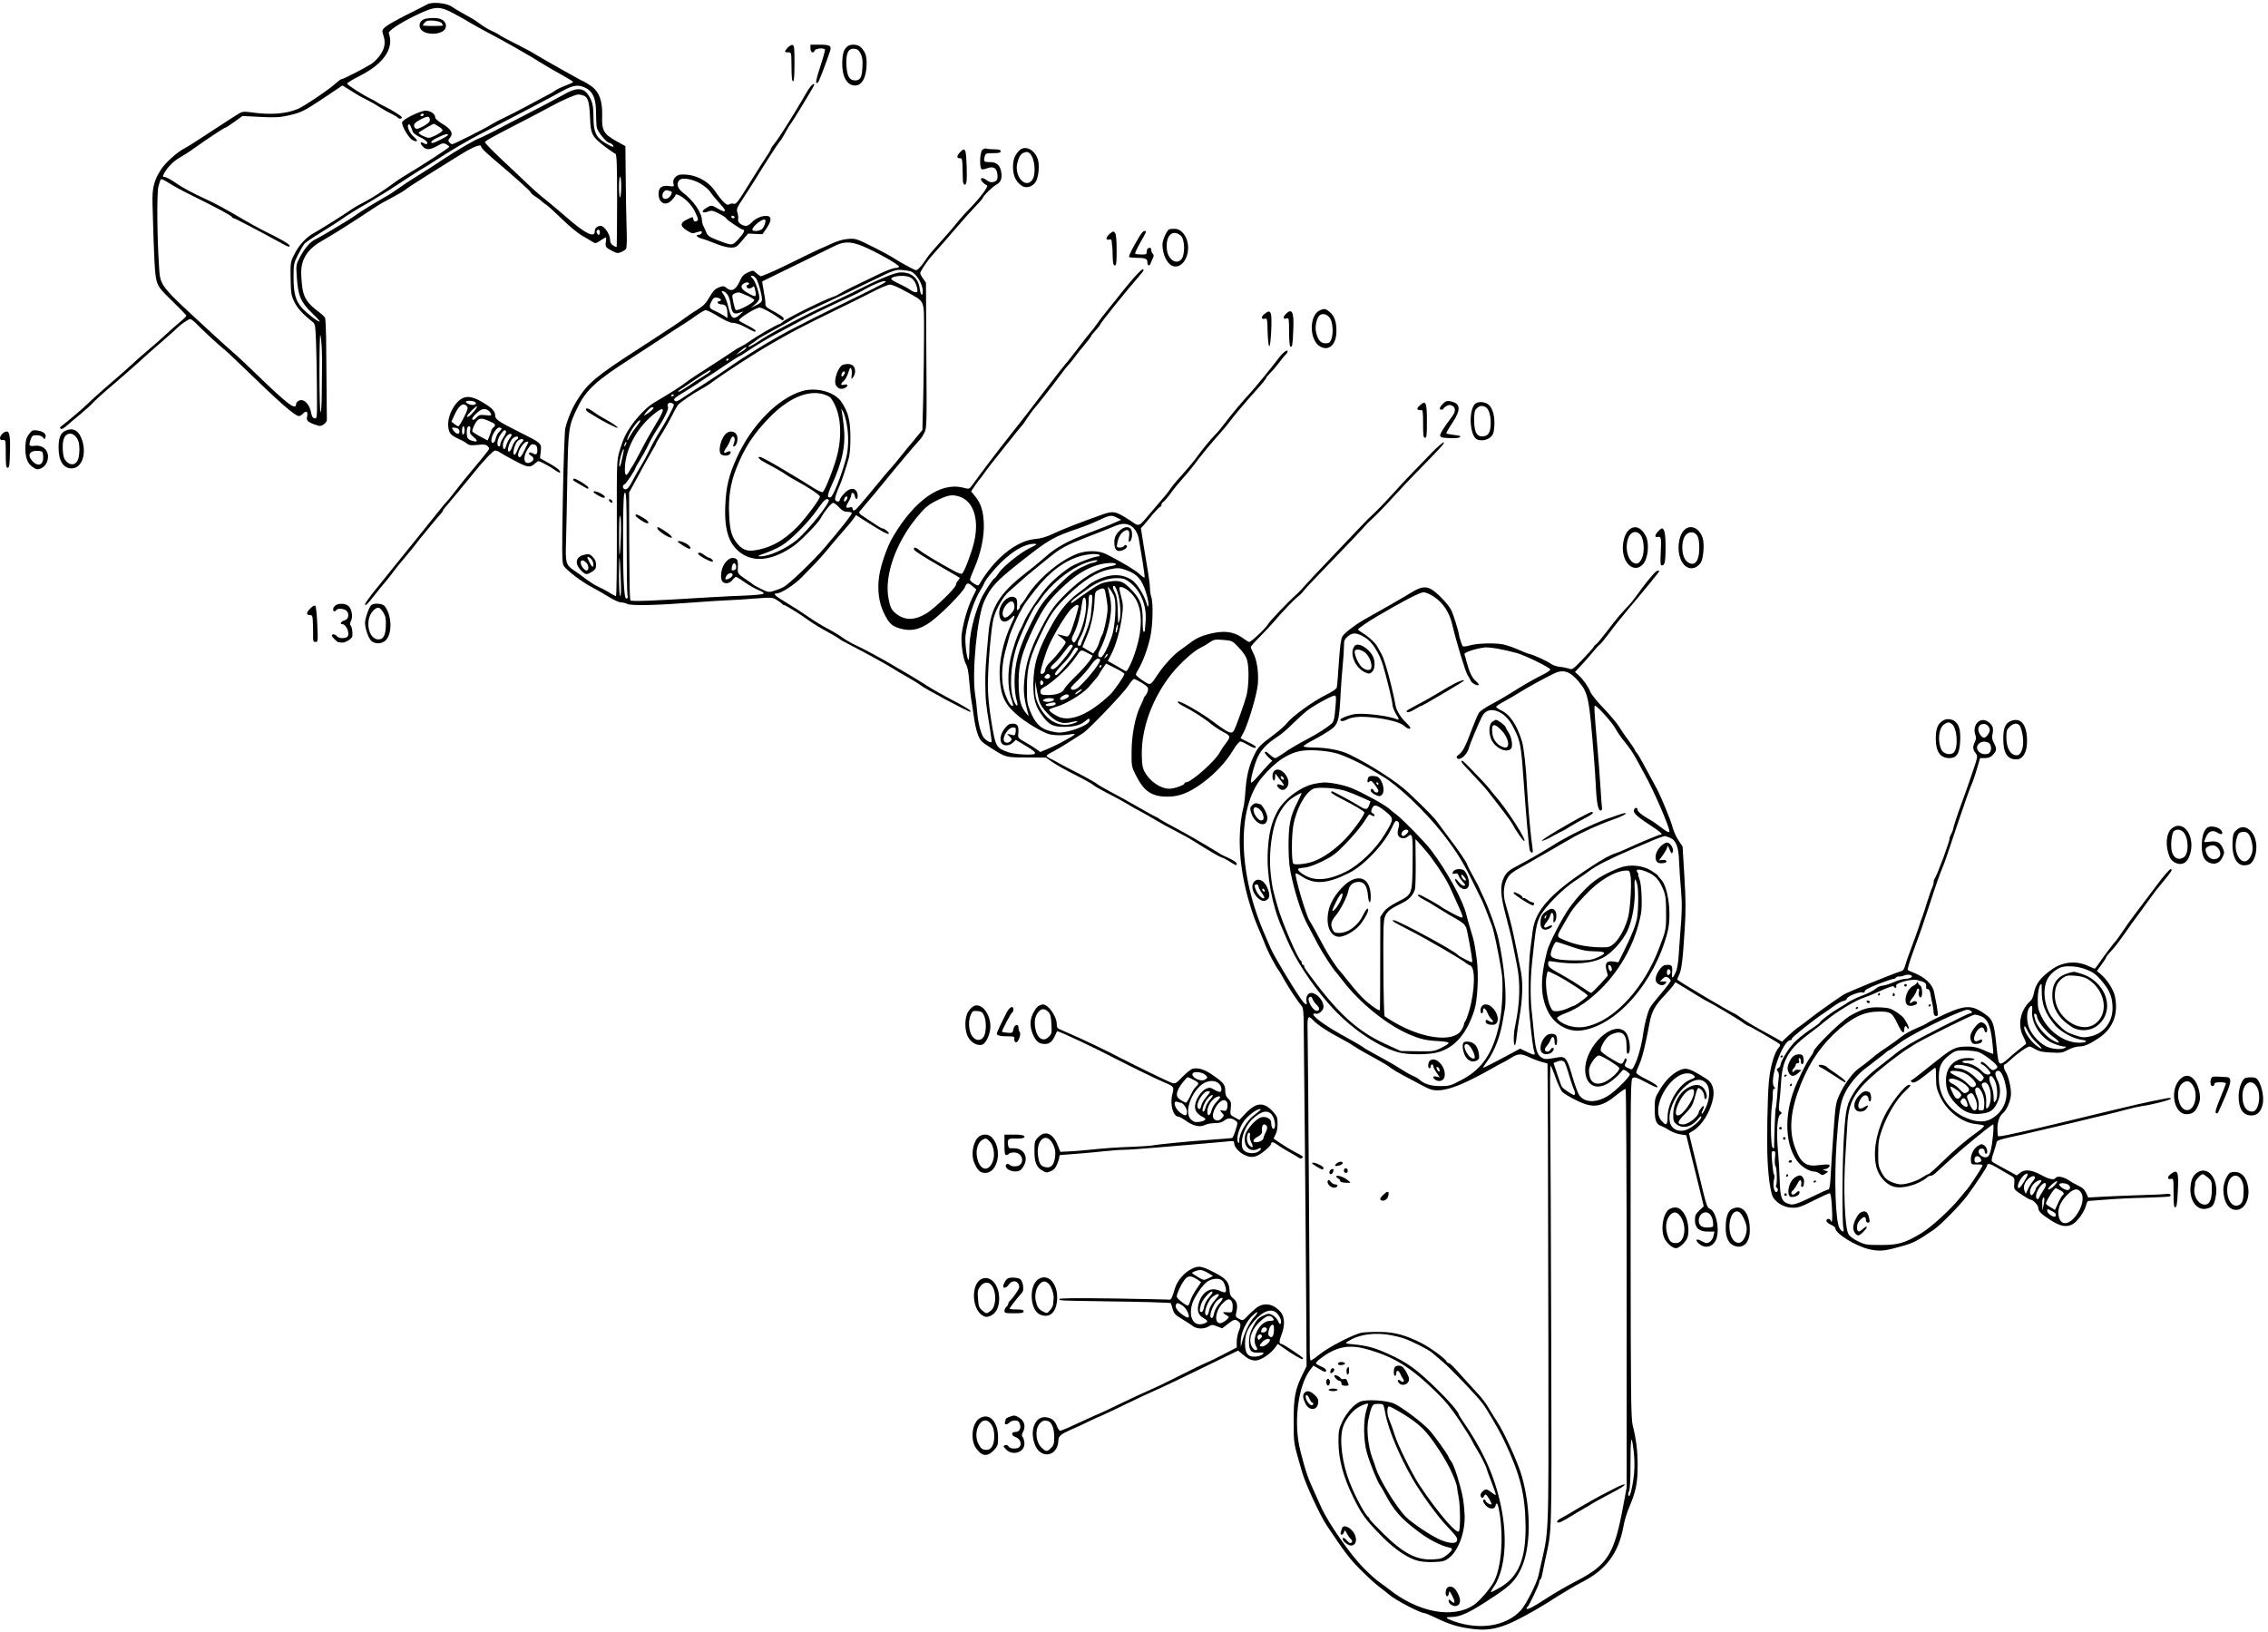 <?xml version="1.0" standalone="no"?>
<!DOCTYPE svg PUBLIC "-//W3C//DTD SVG 20010904//EN"
 "http://www.w3.org/TR/2001/REC-SVG-20010904/DTD/svg10.dtd">
<svg version="1.0" xmlns="http://www.w3.org/2000/svg"
 width="1777pt" height="1279pt" viewBox="0 0 1777 1279"
 preserveAspectRatio="xMidYMid meet">
<g transform="translate(0,1279) scale(0.1,-0.1)"
fill="#000000" stroke="none">
<path d="M3350 12757 c-14 -8 -87 -45 -164 -83 -76 -38 -151 -81 -167 -95 -26
-24 -27 -29 -17 -60 20 -59 15 -102 -20 -155 -17 -27 -51 -61 -74 -76 -64 -39
-218 -118 -231 -118 -7 0 -28 -16 -49 -35 -46 -44 -241 -175 -293 -198 -94
-40 -219 -49 -369 -27 -40 6 -65 6 -80 -2 -20 -10 -88 -54 -316 -203 -52 -35
-109 -70 -127 -79 -55 -28 -148 -112 -181 -163 -56 -88 -71 -146 -67 -274 12
-442 18 -547 32 -599 14 -49 27 -66 124 -160 60 -58 109 -109 109 -113 0 -5
-15 -20 -32 -35 -31 -25 -98 -84 -193 -171 -23 -20 -67 -58 -100 -86 -32 -27
-73 -63 -90 -80 -17 -16 -56 -51 -86 -77 -30 -26 -94 -82 -144 -125 -49 -43
-110 -98 -135 -123 -34 -34 -149 -131 -209 -177 -3 -2 0 -7 5 -13 5 -5 23 3
45 23 20 18 69 59 108 91 40 33 84 73 99 90 15 17 83 79 152 137 69 59 161
140 206 180 44 41 96 87 115 103 44 38 193 169 199 177 16 17 79 59 89 59 7 0
25 -12 40 -27 49 -51 186 -178 216 -201 17 -12 84 -75 151 -140 294 -286 415
-392 447 -392 8 0 22 9 32 20 23 25 39 15 32 -19 -8 -36 0 -45 55 -66 44 -16
49 -16 73 -1 14 9 25 24 26 34 0 17 -3 375 -6 647 -1 77 -5 147 -8 155 -4 8
-26 29 -48 45 -83 61 -115 106 -128 177 -6 35 -11 95 -11 132 0 111 54 190
175 256 70 39 236 144 410 260 22 15 78 47 125 71 46 24 93 52 105 62 11 10
97 66 190 124 94 58 188 117 210 131 121 77 195 109 195 84 0 -11 26 -37 86
-89 181 -153 296 -257 301 -269 3 -7 19 -22 36 -33 18 -11 41 -28 52 -39 11
-10 28 -23 37 -28 9 -5 63 -54 120 -109 58 -57 129 -116 163 -134 33 -19 69
-40 81 -48 18 -12 25 -10 58 12 20 14 40 25 43 25 3 0 3 -15 0 -33 -6 -41 -3
-46 49 -73 36 -19 45 -20 71 -9 17 7 34 19 38 25 4 7 7 49 6 94 -5 152 -7 311
-9 511 l-2 200 -72 40 c-98 55 -114 82 -110 197 3 115 -22 186 -81 230 -23 16
-49 33 -57 36 -24 9 -320 176 -380 213 -30 19 -104 59 -165 89 -60 30 -112 58
-115 61 -3 4 -26 17 -50 29 -55 25 -75 38 -120 71 -19 15 -66 44 -105 64 -38
21 -84 48 -102 61 -40 30 -155 42 -193 21z m202 -71 c46 -24 106 -58 133 -75
28 -17 90 -51 139 -77 108 -56 338 -186 426 -243 36 -22 104 -62 152 -88 48
-27 88 -51 88 -55 0 -4 -25 -16 -57 -28 -31 -11 -68 -29 -82 -39 -14 -10 -39
-25 -56 -33 -16 -9 -86 -46 -155 -83 -69 -37 -154 -81 -189 -97 -35 -16 -82
-41 -104 -55 -53 -33 -291 -153 -304 -153 -6 0 -16 7 -23 15 -10 13 -9 19 5
35 30 33 10 69 -58 109 -34 20 -57 41 -57 51 0 26 -33 50 -71 53 -43 2 -189
-70 -189 -93 0 -34 55 -125 83 -138 41 -20 46 -6 9 26 -33 28 -58 87 -41 97 8
6 19 -13 33 -57 3 -10 25 -27 50 -39 48 -22 73 -45 62 -56 -4 -4 -15 -2 -25 4
-28 18 -34 3 -9 -24 28 -30 55 -29 113 3 41 23 49 25 71 14 13 -8 24 -16 24
-20 0 -8 -191 -133 -368 -239 -23 -14 -59 -39 -80 -55 -55 -42 -163 -111 -223
-142 -29 -14 -64 -34 -79 -44 -79 -55 -263 -170 -309 -195 -64 -35 -121 -97
-158 -174 -27 -53 -28 -63 -26 -183 2 -113 5 -133 28 -181 23 -50 67 -98 138
-154 27 -21 27 -23 33 -154 3 -74 6 -241 7 -372 2 -232 2 -238 -18 -235 -14 2
-21 13 -26 38 -11 72 -59 121 -98 100 -12 -6 -21 -17 -21 -25 0 -54 -63 -7
-314 236 -72 70 -153 146 -181 169 -27 24 -102 90 -165 149 -427 394 -403 363
-415 541 -14 215 -17 556 -4 608 7 29 16 55 21 58 4 3 32 -11 61 -30 29 -19
109 -63 177 -96 191 -94 315 -160 318 -171 2 -5 8 -9 14 -9 8 0 212 -107 376
-197 46 -26 62 -31 62 -20 0 14 -70 54 -215 125 -27 14 -92 49 -143 79 -134
79 -229 131 -292 159 -105 48 -195 96 -251 136 -31 21 -66 40 -77 41 -19 1
-19 3 -7 27 24 46 78 101 125 126 25 14 77 47 115 75 89 64 233 159 241 159 4
0 35 20 70 45 l64 46 138 -7 c113 -6 153 -4 216 10 108 24 124 33 286 140
l143 96 36 -22 c20 -12 47 -29 61 -38 14 -10 54 -32 90 -50 36 -18 83 -45 105
-60 22 -14 61 -37 87 -49 27 -13 50 -27 54 -32 8 -13 36 -11 32 2 -4 12 -72
54 -148 92 -25 12 -47 25 -50 28 -3 3 -23 14 -45 25 -66 32 -184 108 -185 119
0 6 44 33 98 60 189 95 272 218 228 335 -6 17 85 78 204 136 158 77 189 79
302 20z m1039 -586 c56 -29 79 -85 79 -195 0 -45 3 -97 6 -114 7 -34 78 -121
99 -121 7 0 18 -7 25 -15 20 -24 -5 -18 -58 15 -73 44 -92 87 -92 201 0 70 -5
104 -19 136 -46 100 -99 109 -225 36 -45 -25 -162 -88 -261 -138 -99 -51 -223
-115 -275 -143 -52 -27 -106 -53 -119 -57 -26 -8 -196 -107 -266 -155 -56 -38
-180 -118 -249 -160 -31 -19 -83 -54 -114 -76 -31 -23 -77 -53 -102 -66 -72
-40 -210 -125 -244 -151 -36 -27 -269 -166 -306 -183 -38 -17 -85 -72 -120
-139 -31 -59 -31 -61 -24 -160 10 -144 31 -193 118 -277 39 -37 66 -68 61 -68
-17 0 -99 63 -139 107 -50 57 -66 113 -66 242 0 101 2 109 35 175 19 38 42 77
51 87 9 10 69 51 133 90 64 39 134 84 156 100 40 29 126 83 200 124 71 41 180
108 288 180 59 39 129 84 158 100 28 17 104 65 169 107 65 42 182 110 259 150
327 169 528 274 661 347 85 46 122 50 181 21z m-18 -59 c34 -13 45 -51 50
-171 5 -135 14 -151 129 -238 32 -23 64 -45 70 -47 10 -4 13 -85 13 -363 0
-196 -2 -360 -3 -365 -1 -4 -13 0 -27 9 -17 11 -25 25 -25 45 0 43 -45 109
-73 109 -28 0 -47 -17 -47 -42 0 -55 -74 -19 -216 105 -58 51 -133 113 -165
139 -54 42 -102 85 -194 173 -17 17 -88 84 -158 149 -70 66 -127 125 -127 131
0 11 59 43 325 180 55 28 140 73 189 100 98 53 192 94 218 95 9 0 28 -4 41 -9z
m-1253 -151 c0 -5 -7 -10 -16 -10 -8 0 -12 5 -9 10 3 6 10 10 16 10 5 0 9 -4
9 -10z m48 -37 c2 -15 -9 -27 -42 -47 -52 -30 -71 -33 -80 -9 -8 20 7 36 59
62 46 23 59 22 63 -6z m69 -54 c19 -12 32 -26 31 -31 -6 -16 -86 -58 -109 -58
-21 0 -79 29 -79 40 0 5 110 69 119 70 2 0 19 -9 38 -21z m73 -67 c0 -8 -104
-62 -120 -62 -27 0 -4 23 43 44 55 26 77 31 77 18z m1357 -408 c0 -41 -4 -77
-9 -80 -4 -3 -8 34 -8 81 0 50 4 84 9 80 5 -3 9 -39 8 -81z m-167 -354 c0 -11
-4 -20 -9 -20 -11 0 -22 26 -14 34 12 12 23 5 23 -14z m-2179 -905 c2 -44 3
-111 2 -150 0 -38 -1 -134 -2 -212 0 -79 -5 -143 -10 -143 -4 0 -8 140 -8 312
0 171 3 303 7 292 4 -10 9 -55 11 -99z"/>
<path d="M3323 12640 c-29 -12 -43 -40 -32 -68 24 -65 189 -60 202 5 8 44 -31
73 -95 72 -29 0 -63 -4 -75 -9z m138 -31 c5 -8 9 -16 9 -19 0 -4 -119 -5 -154
-1 -5 1 -1 10 10 22 16 18 27 20 72 17 31 -3 58 -11 63 -19z"/>
<path d="M6172 12417 c-28 -30 -28 -37 3 -37 24 0 25 -2 26 -77 1 -124 3 -148
14 -150 6 -2 10 49 10 139 0 121 -2 143 -15 146 -9 1 -26 -8 -38 -21z"/>
<path d="M6350 12410 c0 -32 23 -42 34 -15 6 16 71 22 80 7 2 -4 -14 -63 -36
-130 -37 -113 -43 -151 -18 -126 8 8 59 140 93 242 14 44 2 52 -85 52 l-68 0
0 -30z"/>
<path d="M6635 12423 c-25 -24 -34 -56 -36 -120 -3 -112 36 -183 101 -183 55
0 90 68 90 173 0 61 -9 87 -43 125 -25 27 -87 30 -112 5z m108 -53 c14 -27 17
-51 14 -107 -4 -81 -17 -103 -57 -103 -44 0 -62 30 -68 113 -6 97 13 140 61
135 25 -2 36 -11 50 -38z"/>
<path d="M6332 12086 c-15 -24 -34 -57 -43 -73 -79 -135 -185 -303 -214 -338
-19 -24 -35 -47 -35 -52 0 -4 -16 -33 -37 -63 -34 -51 -46 -71 -106 -167 -121
-196 -128 -205 -151 -199 -11 3 -26 0 -34 -6 -15 -13 -54 23 -106 100 -61 90
-165 141 -273 134 -36 -3 -65 -37 -57 -69 7 -25 6 -26 -34 -21 -56 8 -82 -11
-82 -61 0 -71 53 -99 100 -53 15 15 29 33 31 41 4 11 11 11 37 -3 47 -25 98
-80 121 -132 25 -56 25 -60 5 -68 -11 -4 -18 1 -21 14 -6 24 -1 24 -51 0 -55
-27 -55 -51 0 -86 38 -24 45 -26 76 -14 18 6 36 9 39 7 8 -9 -7 -27 -23 -27
-29 0 -13 -20 25 -30 21 -5 71 -24 111 -40 42 -17 91 -30 116 -30 39 0 46 4
89 55 l47 55 56 -3 56 -2 34 49 c37 56 39 89 4 94 -36 5 -92 -18 -120 -49 -14
-16 -35 -29 -46 -29 -33 0 -69 29 -63 51 3 11 1 34 -5 52 -9 29 -5 38 44 112
29 44 67 103 84 130 84 138 190 302 204 317 9 9 28 41 44 70 15 29 34 60 41
68 15 17 185 297 185 305 0 18 -25 -2 -48 -39z m-840 -737 c31 -19 64 -47 74
-64 10 -16 42 -55 71 -87 61 -63 56 -82 -10 -44 -53 31 -53 31 -96 5 -41 -25
-30 -44 16 -27 28 11 38 9 87 -16 31 -16 56 -32 56 -37 0 -9 119 -89 132 -89
19 0 5 -29 -36 -73 -50 -54 -46 -54 -169 -7 -58 23 -74 34 -82 57 -6 15 -16
38 -23 50 -6 12 -12 32 -12 45 0 61 -65 155 -153 222 -39 30 -49 69 -24 95 22
23 107 8 169 -30z m-245 -55 c19 -5 20 -9 11 -30 -12 -25 -41 -40 -58 -29 -14
8 -13 38 2 53 14 14 15 14 45 6z m508 -204 c3 -5 -1 -10 -9 -10 -9 0 -16 5
-16 10 0 6 4 10 9 10 6 0 13 -4 16 -10z m240 -47 c-3 -16 -14 -36 -22 -45 -16
-17 -63 -24 -76 -12 -15 15 60 84 92 84 9 0 11 -8 6 -27z"/>
<path d="M7696 11615 c-19 -19 -23 -139 -5 -150 5 -4 23 -1 39 5 47 19 76 7
83 -35 8 -47 0 -64 -30 -71 -17 -5 -34 0 -55 16 -36 27 -58 14 -29 -17 11 -12
26 -23 33 -25 17 -6 -47 -91 -137 -185 -37 -37 -78 -84 -93 -103 -24 -32 -106
-126 -190 -219 -18 -20 -45 -54 -59 -76 -14 -22 -36 -51 -49 -63 -22 -23 -24
-23 -54 -8 -16 9 -45 23 -62 33 -18 9 -51 28 -73 43 -22 15 -100 58 -174 95
-130 65 -137 67 -195 63 -43 -3 -85 -16 -139 -41 -43 -20 -81 -37 -83 -37 -3
0 -106 -50 -230 -111 -127 -63 -229 -107 -236 -103 -7 4 -23 16 -35 27 -22 20
-23 20 -64 2 -33 -15 -46 -29 -64 -70 -30 -66 -62 -83 -100 -53 -24 19 -29 19
-63 6 -29 -11 -45 -28 -73 -76 -29 -50 -49 -70 -95 -98 -33 -20 -74 -48 -93
-62 -39 -31 -129 -90 -371 -247 -326 -210 -392 -265 -474 -394 -42 -65 -78
-151 -97 -227 -5 -22 -14 -266 -19 -543 -8 -425 -7 -508 5 -531 18 -34 140
-128 225 -172 36 -19 95 -53 132 -76 37 -23 79 -42 93 -42 15 0 36 -5 47 -11
31 -17 230 -12 528 11 74 6 185 13 245 16 61 2 168 9 238 15 125 9 129 9 165
-13 20 -12 39 -26 40 -30 2 -4 8 -8 13 -8 12 0 131 -74 194 -120 29 -21 88
-58 133 -82 44 -24 91 -51 104 -61 12 -10 52 -32 88 -50 82 -41 284 -152 330
-181 19 -13 72 -44 118 -70 45 -25 91 -54 102 -63 33 -28 381 -214 393 -210
15 5 -42 41 -163 103 -52 27 -133 73 -180 103 -47 30 -123 77 -170 104 -47 27
-101 58 -120 70 -85 49 -200 111 -260 139 -36 16 -85 45 -110 63 -25 18 -76
49 -115 69 -38 20 -106 61 -150 92 -44 31 -122 81 -172 111 -88 52 -110 73
-80 73 36 0 138 65 199 127 96 97 139 143 177 188 90 107 119 142 161 189 25
28 55 64 66 80 l21 30 79 -50 c126 -80 172 -105 178 -95 6 8 -35 41 -51 41 -4
0 -23 10 -42 23 -20 13 -60 39 -88 58 -57 37 -59 41 -40 61 6 7 32 38 57 68
25 30 48 57 51 60 3 3 37 44 75 91 106 131 218 264 289 343 6 6 18 27 28 46
18 33 19 67 15 605 l-3 570 -22 32 c-13 17 -23 36 -23 43 0 13 52 91 86 130
13 14 36 41 53 60 18 19 78 89 134 154 56 66 128 146 160 179 31 32 57 62 57
65 1 15 77 90 106 105 36 18 48 51 38 102 -9 52 -37 75 -89 75 -47 0 -50 4
-39 48 6 20 13 22 65 22 46 0 59 3 59 15 0 11 -12 15 -49 15 -27 0 -56 3 -64
6 -8 3 -22 -2 -31 -11z m-900 -770 c124 -58 255 -135 248 -146 -3 -5 -17 -9
-31 -9 -14 0 -65 -19 -112 -41 -223 -107 -279 -134 -311 -154 -19 -12 -46 -26
-60 -30 -70 -22 -367 -169 -396 -196 -11 -10 -24 -19 -29 -19 -13 0 -181 -97
-230 -133 -22 -16 -53 -35 -70 -43 -16 -7 -51 -28 -76 -46 -26 -18 -104 -69
-173 -113 -70 -44 -153 -99 -184 -123 -49 -37 -111 -76 -249 -158 -71 -41
-175 -160 -223 -254 -13 -25 -33 -80 -46 -124 -22 -77 -22 -87 -21 -607 1
-303 -2 -529 -7 -529 -5 0 -31 13 -57 30 -27 16 -65 36 -84 44 -19 8 -61 35
-93 58 -31 24 -73 55 -94 68 -64 43 -69 59 -63 227 2 81 7 305 10 496 7 393
10 410 80 554 69 140 144 209 424 388 43 28 143 93 222 145 79 53 164 108 189
123 25 15 69 46 99 67 30 22 62 40 71 40 9 0 54 -22 99 -50 56 -34 93 -50 116
-50 20 0 60 -14 98 -35 68 -37 77 -40 77 -26 0 5 -29 24 -65 42 -36 18 -65 35
-65 39 0 18 134 100 162 100 18 0 100 -44 144 -77 35 -26 44 -28 44 -10 0 12
-21 26 -115 78 -21 12 -30 24 -28 40 1 13 -5 57 -13 98 -8 40 -13 75 -12 76 5
3 532 261 578 283 75 35 133 29 246 -23z m336 -180 c45 -14 98 -99 98 -156 0
-47 -17 -33 -24 20 -11 85 -69 132 -157 126 -44 -2 -182 -61 -369 -157 -47
-23 -128 -63 -180 -87 -115 -53 -209 -100 -355 -178 -113 -61 -131 -71 -223
-131 -29 -19 -56 -32 -59 -29 -2 3 8 13 24 23 15 10 37 25 48 34 11 10 65 41
120 70 55 30 123 68 150 85 47 29 100 55 235 118 77 35 259 122 429 205 129
63 150 70 193 67 26 -2 58 -7 70 -10z m-1206 -60 c17 -27 44 -124 44 -162 0
-17 -11 -28 -42 -43 l-43 -21 33 28 c18 15 32 36 32 45 0 40 -31 133 -52 155
-18 19 -19 23 -5 23 9 0 24 -11 33 -25z m1198 15 c30 -11 53 -44 62 -88 5 -26
3 -32 -11 -32 -9 0 -30 9 -45 20 -16 12 -54 32 -84 46 -31 14 -58 30 -61 35
-15 23 90 38 139 19z m-185 -37 c0 -8 -88 -52 -439 -223 -91 -45 -172 -85
-180 -90 -8 -5 -47 -24 -86 -44 -58 -28 -211 -114 -299 -169 -92 -57 -159
-100 -224 -146 -42 -30 -125 -85 -186 -124 -60 -38 -136 -87 -168 -109 -46
-32 -61 -38 -70 -28 -14 13 -5 21 96 82 34 21 73 46 86 55 13 10 45 31 72 48
26 16 93 60 148 98 55 37 103 67 106 67 3 0 32 17 63 39 68 46 149 94 217 131
163 88 268 144 325 171 108 53 223 106 265 125 22 10 65 31 95 48 97 55 181
86 179 69z m-1071 -18 c-2 -5 -6 -9 -10 -7 -5 1 -8 -5 -8 -13 0 -18 31 -20 47
-4 9 9 13 6 17 -12 16 -70 13 -72 -55 -35 -52 29 -64 56 -31 75 20 13 44 10
40 -4z m1230 -59 c154 -85 141 -57 142 -318 0 -123 -3 -346 -6 -495 l-7 -272
-66 -80 c-36 -43 -87 -105 -112 -137 -26 -33 -58 -70 -70 -84 -24 -26 -51 -57
-189 -225 -41 -49 -79 -93 -85 -97 -16 -12 -25 -9 -25 7 0 11 -7 14 -25 9 -31
-8 -32 4 -5 48 11 18 20 41 20 51 0 26 24 16 28 -11 4 -28 22 -29 22 -1 0 67
-54 79 -106 22 -19 -20 -34 -43 -34 -50 0 -17 -29 -17 -36 1 -5 12 7 49 47
141 8 21 39 113 43 130 2 6 9 30 16 55 8 27 14 92 13 165 0 131 -18 200 -72
278 -54 77 -193 115 -305 83 -190 -55 -400 -270 -514 -524 -61 -134 -83 -227
-89 -368 -10 -210 33 -325 142 -390 105 -61 239 -38 392 67 53 37 192 178 213
218 29 54 84 121 98 121 8 0 29 -16 46 -35 24 -26 41 -35 64 -35 17 0 33 -4
36 -8 5 -9 -81 -118 -212 -272 -88 -103 -280 -287 -322 -309 -19 -11 -54 -24
-77 -31 -39 -12 -46 -11 -100 16 -32 16 -60 31 -63 35 -3 3 -27 20 -55 39 -60
40 -66 48 -64 80 3 61 -1 79 -21 85 -31 10 -56 -3 -84 -43 -28 -41 -36 -118
-14 -140 20 -20 55 -14 76 13 11 14 24 25 29 25 5 0 37 -20 71 -44 34 -24 83
-51 108 -61 29 -11 42 -21 36 -27 -5 -5 -65 -11 -133 -14 -68 -2 -198 -9 -289
-14 -445 -28 -620 -34 -621 -24 -6 37 -7 116 -9 457 l-1 388 37 67 c21 37 53
96 72 132 19 36 50 90 68 121 19 31 34 59 34 63 0 3 23 43 52 88 28 46 63 109
78 140 15 32 34 65 41 74 17 21 121 92 179 123 25 13 64 37 87 55 59 43 156
108 235 159 181 115 166 106 345 208 54 31 206 109 338 173 132 64 287 141
345 171 58 30 118 55 133 55 17 0 71 -23 125 -54z m-1397 -26 c10 -14 20 -47
24 -75 8 -66 23 -81 67 -66 l33 11 -29 -26 c-48 -43 -68 -31 -88 55 -9 41 -27
88 -39 104 -18 25 -19 28 -4 25 10 -1 26 -14 36 -28z m153 -6 c31 -14 56 -30
56 -35 0 -20 -132 -90 -146 -77 -9 10 -31 107 -25 116 6 10 29 20 47 21 7 1
37 -11 68 -25z m-206 -31 c2 -7 -4 -13 -13 -13 -9 0 -15 -6 -12 -12 2 -7 16
-13 32 -13 32 -1 43 -20 44 -73 l1 -34 -32 21 c-18 11 -50 28 -70 37 -42 18
-46 30 -22 75 12 24 21 30 41 27 15 -2 28 -9 31 -15z m194 -385 c-6 -7 -25
-21 -44 -31 l-33 -18 35 30 c34 31 62 43 42 19z m-132 -82 c0 -3 -4 -8 -10
-11 -5 -3 -10 -1 -10 4 0 6 5 11 10 11 6 0 10 -2 10 -4z m-145 -96 c-4 -6 -30
-24 -58 -41 -29 -17 -80 -50 -115 -75 -35 -24 -69 -44 -75 -43 -7 0 -4 6 6 12
11 7 67 44 125 84 104 70 130 84 117 63z m943 -207 c74 -98 94 -257 56 -432
-19 -89 -101 -301 -119 -307 -6 -3 -40 13 -76 36 -74 47 -77 49 -260 158 -76
45 -146 82 -155 82 -26 0 -2 -23 54 -52 69 -36 124 -68 152 -88 14 -10 43 -27
65 -39 112 -61 200 -119 199 -132 -2 -23 -111 -169 -177 -237 -110 -112 -218
-170 -349 -186 -54 -6 -97 17 -135 73 -34 50 -45 95 -50 209 -7 133 10 245 54
357 67 170 137 276 266 408 142 144 287 209 407 181 30 -7 60 -21 68 -31z
m-1228 23 c0 -3 -4 -8 -10 -11 -5 -3 -10 -1 -10 4 0 6 5 11 10 11 6 0 10 -2
10 -4z m0 -77 c0 -16 -60 -129 -113 -213 -28 -45 -64 -110 -80 -146 -17 -36
-45 -88 -63 -117 -19 -29 -45 -76 -60 -105 -33 -66 -52 -88 -70 -81 -18 7 -18
32 0 39 13 5 86 116 86 130 0 3 15 28 33 57 18 29 49 84 67 122 19 39 51 95
71 125 51 76 91 159 83 171 -11 18 4 38 25 32 12 -3 21 -9 21 -14z m-160 -27
c0 -8 -38 -39 -70 -57 -15 -8 25 43 45 57 13 10 25 10 25 0z m22 -119 c-33
-54 -86 -147 -117 -208 -31 -60 -62 -116 -67 -123 -6 -7 -18 -27 -28 -45 -23
-43 -35 -36 -34 21 2 152 98 329 238 436 76 58 79 34 8 -81z m1494 -17 c15
-84 12 -189 -8 -261 -36 -132 -97 -287 -118 -300 -6 -4 -16 -3 -21 2 -6 6 3
39 26 89 86 186 113 318 96 465 -6 52 -13 105 -16 119 -6 23 -5 23 10 -4 10
-16 24 -65 31 -110z m-1649 -8 c-19 -24 -42 -58 -51 -75 -22 -45 -30 -42 -11
4 16 37 60 102 79 115 23 16 16 -4 -17 -44z m-86 -145 c-12 -20 -14 -14 -5 12
4 9 9 14 11 11 3 -2 0 -13 -6 -23z m-16 -55 c-2 -13 -9 -42 -14 -66 -12 -58
-25 -68 -17 -12 7 45 25 100 32 100 3 0 2 -10 -1 -22z m25 -702 c0 -211 3
-398 6 -415 5 -24 3 -31 -9 -31 -19 0 -27 181 -25 568 2 208 5 262 15 262 10
0 13 -75 13 -384z m1730 347 c0 -14 -19 -38 -25 -32 -8 8 5 39 16 39 5 0 9 -3
9 -7z m-147 -19 c17 -18 -166 -246 -253 -317 -87 -70 -218 -128 -284 -126 -25
0 -18 5 37 24 37 13 93 38 125 56 73 42 212 181 286 287 53 76 72 92 89 76z
m-1629 -292 c-3 -75 -7 -138 -10 -141 -2 -2 -4 72 -3 165 0 111 4 159 9 140 5
-15 7 -90 4 -164z m-1 -314 c4 -93 3 -148 -3 -148 -6 0 -10 60 -10 152 0 83 2
149 4 147 2 -2 6 -70 9 -151z m905 84 c2 -13 -3 -25 -13 -28 -22 -9 -27 -1
-19 30 7 31 28 29 32 -2z m-28 -67 c0 -16 -46 -43 -56 -33 -3 4 1 15 8 27 15
24 48 28 48 6z"/>
<path d="M4592 9578 c2 -6 13 -16 24 -22 10 -6 30 -18 44 -27 60 -39 180 -99
180 -91 0 6 -26 25 -57 44 -31 18 -69 40 -83 48 -14 8 -39 25 -57 38 -34 24
-57 29 -51 10z"/>
<path d="M4494 9039 c-3 -6 -4 -11 -3 -13 15 -11 110 -66 114 -66 3 0 5 4 5 9
0 14 -109 80 -116 70z"/>
<path d="M4650 8935 c0 -8 64 -45 78 -45 21 0 13 14 -19 33 -30 16 -59 23 -59
12z"/>
<path d="M4772 8869 c2 -7 10 -15 17 -17 8 -3 12 1 9 9 -2 7 -10 15 -17 17 -8
3 -12 -1 -9 -9z"/>
<path d="M4566 8440 c-56 -17 -63 -69 -15 -118 37 -37 43 -38 87 -12 26 16 32
26 32 55 0 25 -8 44 -25 60 -26 27 -34 28 -79 15z m74 -41 c12 -21 13 -49 3
-49 -7 0 -23 27 -40 68 -8 19 26 3 37 -19z m-48 -16 c22 -19 24 -63 4 -63 -18
0 -46 38 -46 62 0 23 18 23 42 1z"/>
<path d="M6608 9933 c-39 -10 -80 -123 -58 -162 13 -26 44 -35 70 -21 29 15
25 34 -5 26 -30 -8 -32 4 -6 28 18 16 28 36 46 91 10 31 24 -2 18 -44 -4 -34
-4 -35 11 -17 9 11 16 32 16 47 0 48 -35 67 -92 52z m12 -60 c0 -14 -19 -38
-25 -32 -8 8 5 39 16 39 5 0 9 -3 9 -7z"/>
<path d="M5698 9400 c-49 -30 -81 -159 -42 -174 26 -10 51 -7 63 7 15 19 2 28
-21 16 -29 -16 -33 -4 -9 30 12 17 27 44 32 61 6 16 15 30 20 30 16 0 20 -25
9 -54 -8 -21 -7 -27 2 -24 21 7 33 55 22 86 -10 29 -46 40 -76 22z"/>
<path d="M4980 8750 c0 -11 74 -60 90 -60 23 0 7 21 -33 45 -48 27 -57 30 -57
15z"/>
<path d="M5150 8652 c0 -21 105 -88 114 -73 4 5 -18 26 -47 45 -56 37 -67 42
-67 28z"/>
<path d="M5310 8546 c0 -6 79 -56 90 -56 21 0 9 21 -22 40 -29 17 -68 27 -68
16z"/>
<path d="M5470 8451 c0 -12 87 -61 107 -61 13 0 13 3 3 15 -7 8 -18 15 -24 15
-6 0 -22 9 -36 20 -27 21 -50 26 -50 11z"/>
<path d="M7983 11608 c-35 -39 -46 -71 -46 -130 1 -64 21 -109 65 -141 34 -25
81 -15 110 24 25 33 35 133 19 182 -27 79 -104 113 -148 65z m90 -25 c37 -42
45 -163 14 -204 -54 -71 -142 32 -116 135 12 46 27 70 49 79 26 10 36 8 53
-10z"/>
<path d="M7522 11597 c-27 -29 -28 -47 -2 -47 21 0 20 5 24 -169 1 -41 21 -53
28 -17 7 33 1 210 -7 236 -8 26 -17 25 -43 -3z"/>
<path d="M9162 10994 c-20 -9 -54 -84 -54 -120 0 -81 39 -158 86 -170 66 -16
123 68 114 166 -7 68 -50 124 -99 127 -19 1 -40 -1 -47 -3z m90 -51 c33 -30
35 -155 1 -188 -40 -40 -102 4 -110 79 -13 108 44 165 109 109z"/>
<path d="M8697 10960 c-32 -26 -37 -55 -7 -47 16 4 20 0 21 -21 1 -15 2 -31 4
-37 1 -5 3 -40 3 -77 2 -52 5 -68 17 -68 12 0 14 21 14 119 0 78 -4 124 -12
135 -12 16 -15 16 -40 -4z"/>
<path d="M8927 10937 c-59 -100 -86 -155 -80 -161 3 -3 30 -6 59 -6 68 0 84
-7 84 -36 0 -28 18 -32 26 -6 3 9 11 27 17 40 8 16 8 25 -1 34 -7 7 -12 20
-12 31 0 12 -6 17 -17 15 -11 -2 -18 -13 -18 -28 0 -23 -4 -25 -43 -24 -23 0
-45 3 -48 6 -3 4 15 42 40 87 51 89 52 91 32 91 -8 0 -25 -19 -39 -43z"/>
<path d="M8883 10613 c-32 -38 -75 -88 -94 -113 -18 -24 -64 -81 -100 -125
-36 -44 -79 -100 -96 -125 -17 -25 -39 -54 -50 -65 -18 -21 -37 -45 -133 -170
-29 -38 -57 -72 -60 -75 -4 -3 -63 -78 -131 -167 -163 -214 -239 -311 -325
-419 -64 -80 -227 -295 -279 -369 -21 -28 -21 -28 -74 -15 -175 42 -376 -101
-544 -385 -47 -79 -95 -218 -109 -310 -15 -106 -2 -206 36 -285 44 -91 67
-111 151 -130 72 -16 139 1 216 57 81 58 252 231 269 272 15 37 26 38 62 6
l28 -24 -36 -74 c-35 -75 -66 -182 -79 -275 -8 -64 10 -197 34 -237 12 -21 20
-63 25 -131 4 -54 12 -120 16 -146 5 -26 14 -86 20 -132 6 -47 20 -110 31
-140 19 -49 28 -59 98 -103 121 -78 119 -78 286 -78 l150 -1 55 -38 c30 -21
109 -65 175 -98 66 -33 129 -68 140 -78 11 -10 58 -37 105 -61 47 -23 117 -61
155 -84 39 -24 90 -53 115 -65 25 -13 77 -43 117 -67 40 -24 109 -62 155 -85
46 -23 112 -60 148 -83 104 -66 205 -125 216 -125 6 0 31 -13 57 -30 54 -34
57 -35 57 -16 0 7 -26 26 -57 40 -32 14 -65 30 -73 36 -122 75 -265 158 -345
200 -55 29 -112 61 -127 71 -14 11 -29 19 -32 19 -3 0 -63 33 -133 73 -70 41
-168 95 -218 121 -49 26 -99 55 -110 64 -12 10 -77 47 -145 82 -69 35 -138 71
-155 81 -16 10 -45 25 -62 33 -18 8 -33 19 -33 23 0 5 20 19 45 31 24 12 84
47 132 78 48 31 98 62 109 70 43 26 320 317 353 369 19 30 40 55 46 55 7 0 36
-15 64 -32 44 -29 50 -36 45 -58 -3 -14 -12 -32 -20 -41 -8 -8 -14 -19 -14
-23 0 -5 -11 -29 -24 -56 -41 -82 -70 -231 -70 -360 -1 -112 0 -118 34 -185
63 -127 127 -169 255 -167 85 1 162 31 261 103 102 74 191 169 246 262 24 40
47 67 57 67 9 0 34 -12 56 -25 41 -25 65 -32 65 -17 0 5 -27 21 -60 37 -33 16
-60 30 -60 31 0 2 9 18 19 36 36 61 108 301 116 384 8 93 -6 191 -35 246 -11
21 -20 43 -20 48 0 6 33 43 73 83 39 39 91 95 114 122 53 64 151 166 183 191
14 10 36 33 48 49 13 17 116 126 230 243 114 118 218 227 232 244 14 17 36 40
49 52 45 40 106 102 201 206 52 57 124 134 160 170 197 201 231 238 222 244
-5 3 -47 -33 -93 -80 -46 -48 -115 -119 -154 -159 -38 -39 -106 -112 -150
-161 -65 -72 -136 -145 -198 -202 -4 -4 -40 -41 -80 -83 -40 -42 -144 -152
-232 -244 -88 -92 -173 -183 -190 -203 -16 -19 -43 -47 -59 -61 -68 -61 -208
-208 -221 -232 -15 -29 -132 -139 -147 -139 -5 0 -24 11 -41 24 -80 60 -162
70 -287 35 -52 -14 -92 -33 -130 -62 -30 -23 -69 -51 -86 -63 -46 -32 -121
-112 -166 -179 -69 -102 -61 -98 -124 -57 -30 19 -54 40 -54 46 0 6 9 26 21
45 34 56 76 171 93 257 19 91 22 266 6 308 -5 15 -10 44 -10 64 0 20 -6 75
-14 122 -8 47 -24 145 -36 218 l-21 133 20 22 c11 12 43 50 71 85 29 34 56 62
61 62 5 0 9 7 9 15 0 7 6 18 14 22 8 4 36 37 62 73 26 36 67 85 90 110 23 25
62 71 86 103 49 67 141 179 208 253 25 28 56 66 70 84 40 55 128 158 212 252
43 47 78 90 78 95 0 5 14 22 31 39 17 16 49 54 72 84 22 30 47 60 55 67 8 6
12 17 10 23 -4 13 -41 -17 -72 -59 -39 -53 -180 -226 -217 -266 -70 -76 -141
-160 -194 -230 -29 -39 -66 -84 -83 -100 -35 -35 -120 -139 -144 -175 -15 -23
-76 -96 -152 -180 -17 -19 -43 -51 -56 -70 -27 -39 -33 -45 -139 -169 -119
-140 -98 -130 -178 -78 -116 75 -129 77 -231 40 -164 -58 -307 -114 -377 -148
-47 -22 -91 -35 -132 -38 -147 -12 -322 -152 -438 -352 -10 -16 -12 -16 -43 2
-17 10 -32 24 -32 31 0 8 15 48 34 90 52 119 80 255 74 360 -6 96 -23 148 -69
205 l-30 37 32 48 c18 26 35 49 39 52 3 3 17 21 30 40 13 19 40 55 60 80 20
25 81 101 135 170 54 69 102 127 106 130 3 3 19 25 35 50 16 25 37 54 46 65
52 62 141 175 198 252 36 48 70 93 76 98 7 6 27 30 46 55 18 25 41 54 50 65
63 75 88 108 88 113 0 4 16 24 35 44 19 20 35 41 35 45 0 10 211 272 304 378
20 22 36 43 36 48 0 19 -22 1 -77 -60z m-1363 -1715 c110 -38 154 -181 111
-360 -20 -82 -73 -223 -92 -242 -5 -6 -29 2 -61 19 -103 55 -243 138 -271 162
-32 26 -47 29 -47 11 1 -13 52 -46 250 -161 58 -33 107 -62 109 -64 2 -1 -3
-11 -12 -21 -10 -10 -17 -25 -17 -33 0 -25 -165 -184 -231 -225 -97 -58 -172
-57 -245 3 -30 25 -41 49 -53 118 -32 175 57 429 218 626 70 85 93 105 176
145 74 36 111 41 165 22z m1233 -165 l32 -16 -55 -24 c-30 -14 -120 -49 -200
-79 -165 -63 -258 -114 -340 -188 -31 -28 -103 -87 -160 -131 -199 -155 -267
-266 -285 -465 -21 -225 -27 -310 -25 -400 2 -137 2 -137 36 -348 9 -57 15
-104 13 -106 -9 -9 -49 15 -64 38 -22 33 -42 114 -49 201 -3 39 -10 99 -16
135 -26 175 16 610 72 730 52 113 93 157 292 314 216 170 248 189 458 260 42
14 110 42 150 61 84 40 97 41 141 18z m106 -62 c31 -17 58 -62 65 -111 4 -25
16 -100 28 -168 11 -68 18 -125 16 -128 -3 -2 -21 10 -40 28 -31 30 -136 93
-260 156 -59 30 -153 31 -228 3 -144 -55 -324 -210 -406 -352 -6 -10 -18 -27
-27 -37 -10 -10 -17 -23 -17 -29 0 -6 -6 -15 -13 -21 -9 -8 -11 0 -8 36 2 34
-1 49 -13 58 -49 35 -132 -47 -127 -126 4 -65 45 -80 93 -33 34 33 35 22 3
-44 -65 -137 -100 -298 -92 -426 10 -149 43 -213 155 -304 78 -62 196 -129
242 -138 39 -8 102 -8 148 0 67 11 61 5 -72 -67 -17 -9 -59 -29 -93 -44 l-62
-26 -32 23 c-18 13 -58 38 -88 55 -52 29 -56 33 -53 63 6 61 -4 81 -42 81 -28
0 -40 -7 -65 -39 -33 -41 -42 -96 -19 -119 19 -19 59 -14 84 9 l23 22 70 -42
c68 -40 88 -57 78 -67 -13 -13 -160 -5 -206 12 -97 34 -101 42 -133 237 -19
116 -28 209 -28 287 0 155 26 462 46 530 22 77 76 169 121 207 21 18 59 51 85
75 26 24 72 63 103 88 31 25 84 68 118 96 101 82 133 99 312 169 94 36 184 72
200 79 59 26 94 28 134 7z m-739 -146 c0 -3 -24 -17 -53 -30 -72 -35 -211
-146 -241 -194 -14 -21 -29 -41 -34 -42 -14 -6 -87 -118 -107 -165 -57 -136
-90 -278 -90 -391 0 -51 -4 -88 -8 -84 -13 13 -28 142 -22 191 14 117 67 278
117 356 15 25 28 47 28 50 0 16 72 107 129 163 98 96 186 147 259 150 12 1 22
-1 22 -4z m495 -85 c3 -5 -2 -10 -12 -10 -35 -1 -182 -58 -227 -89 -72 -50
-138 -108 -184 -164 -61 -75 -150 -211 -169 -260 -9 -23 -23 -51 -30 -63 -19
-29 -62 -158 -77 -231 -21 -100 -20 -218 3 -293 24 -77 23 -70 11 -70 -19 0
-59 87 -71 154 -14 85 -7 186 21 286 11 41 24 89 29 105 8 31 64 158 81 185 5
8 16 29 25 45 8 17 53 78 99 136 114 143 231 229 359 264 62 16 133 19 142 5z
m-25 -50 c-8 -5 -22 -10 -31 -10 -9 0 -49 -17 -90 -37 -57 -29 -97 -61 -174
-138 -124 -125 -147 -157 -227 -320 -86 -173 -119 -296 -119 -440 0 -49 7
-111 15 -137 17 -56 3 -64 -19 -11 -37 88 -30 265 17 418 26 88 132 311 158
335 3 3 17 21 30 40 79 118 220 234 340 283 64 26 132 38 100 17z m154 -19 c4
-5 -13 -12 -36 -16 -110 -19 -227 -89 -355 -215 -97 -94 -138 -155 -221 -323
-68 -137 -100 -251 -108 -377 -6 -79 1 -130 31 -240 6 -24 6 -25 -10 -5 -45
54 -58 99 -63 205 -7 167 19 271 123 485 70 144 120 213 233 316 126 117 244
174 364 178 20 1 39 -3 42 -8z m88 -51 c77 -29 113 -70 143 -161 15 -43 25
-91 23 -106 -4 -26 -5 -25 -16 15 -20 65 -77 155 -116 179 -62 40 -134 47
-216 21 -47 -15 -101 -42 -125 -65 -11 -10 -43 -35 -72 -56 -79 -57 -147 -138
-207 -245 -112 -198 -148 -313 -150 -472 0 -119 17 -178 76 -255 50 -66 80
-80 168 -80 79 0 130 15 167 48 25 22 37 19 27 -6 -12 -32 -159 -87 -235 -87
-20 0 -60 8 -89 17 -64 20 -105 66 -140 155 -22 55 -25 78 -24 183 1 166 22
240 132 464 55 111 93 163 187 254 121 119 230 187 328 206 66 14 83 12 139
-9z m15 -89 c89 -64 140 -187 129 -310 -3 -36 -6 -69 -6 -73 0 -5 -4 -8 -9 -8
-5 0 -9 38 -8 83 1 119 -16 168 -80 237 -70 76 -96 86 -182 73 -58 -9 -80 -19
-157 -72 -49 -33 -102 -71 -118 -83 -19 -14 -27 -17 -24 -7 2 8 23 28 46 44
23 17 63 46 89 64 73 53 148 80 219 81 52 0 67 -4 101 -29z m-85 -102 c18 -69
22 -171 8 -204 l-9 -20 -1 20 c0 11 -2 58 -3 105 -2 56 -9 95 -20 115 -20 35
-22 58 -5 53 7 -3 20 -33 30 -69z m-31 -18 c18 -54 6 -234 -21 -311 -33 -92
-69 -160 -85 -160 -25 0 -27 20 -6 61 36 69 70 177 81 260 10 75 7 115 -16
209 l-6 25 21 -25 c11 -14 26 -40 32 -59z m120 42 c76 -68 101 -174 80 -323
-12 -82 -47 -194 -82 -262 -22 -43 -22 -43 -52 -24 -12 7 -43 25 -69 40 l-48
27 29 57 c36 71 67 181 82 292 10 73 9 95 -5 148 -9 35 -16 68 -16 73 0 21 43
6 81 -28z m-197 19 c3 -5 11 -41 17 -81 10 -62 10 -86 -5 -164 -10 -51 -23
-101 -30 -112 -7 -11 -18 -38 -24 -60 -7 -22 -20 -50 -30 -62 l-17 -23 -42 25
-42 25 15 38 c8 20 19 46 24 57 26 58 52 178 55 254 3 76 5 86 27 97 27 16 45
17 52 6z m-99 -119 c-4 -43 -8 -85 -9 -93 -4 -31 -29 -107 -52 -158 -13 -29
-24 -57 -24 -62 0 -6 -7 -10 -16 -10 -17 0 -12 28 10 65 15 24 36 81 42 115
20 110 24 139 24 177 0 33 4 43 16 43 14 0 15 -10 9 -77z m-45 -1 c0 -73 -25
-173 -60 -243 -29 -57 -34 -61 -45 -45 -11 15 -10 25 10 64 25 50 49 136 60
217 8 57 13 68 26 60 5 -4 9 -27 9 -53z m-562 -8 c2 -23 -5 -39 -26 -62 -35
-37 -57 -41 -65 -11 -11 40 39 112 73 106 9 -1 16 -15 18 -33z m502 -4 c0 -20
-50 -181 -65 -211 -13 -25 -21 -30 -38 -24 -12 4 -33 9 -47 12 -21 4 -19 1 13
-21 20 -15 37 -32 37 -38 0 -15 -69 -104 -119 -153 -25 -23 -41 -48 -41 -62 0
-22 -24 -42 -36 -30 -9 8 35 155 67 225 41 91 127 231 167 275 35 36 62 48 62
27z m305 -180 c-4 -17 -9 -29 -12 -26 -3 2 -2 19 2 36 4 17 9 29 12 26 3 -2 2
-19 -2 -36z m952 -145 c34 -35 57 -70 64 -98 17 -58 14 -203 -5 -278 -16 -61
-79 -236 -97 -271 -18 -34 -41 -24 -164 68 -98 73 -265 168 -276 157 -6 -6 13
-21 48 -39 72 -36 167 -98 215 -139 21 -17 62 -44 92 -60 60 -31 61 -37 16
-95 -15 -19 -34 -48 -43 -65 -35 -68 -224 -235 -266 -235 -6 0 -11 -4 -11 -9
0 -13 -81 -41 -118 -41 -70 0 -156 60 -195 135 -16 31 -20 60 -21 135 -2 209
85 444 235 632 64 80 172 178 226 203 19 9 51 28 71 42 34 23 43 24 107 19 69
-6 71 -6 122 -61z m-1302 16 c6 -11 -103 -152 -136 -175 -16 -11 -26 -13 -34
-5 -7 7 1 20 26 42 20 18 55 58 78 90 41 56 54 66 66 48z m38 -34 c-32 -54
-153 -197 -167 -197 -22 0 -7 27 43 78 33 33 67 75 77 93 9 19 22 37 27 41 15
9 29 -1 20 -15z m115 -42 c10 -9 -57 -93 -128 -161 -45 -44 -86 -89 -91 -102
-12 -30 -61 -48 -129 -48 -49 1 -55 4 -58 23 -2 14 4 26 20 34 72 38 197 153
250 231 49 72 45 70 91 46 23 -11 43 -22 45 -23z m108 -13 c-18 -16 -18 -16
-6 6 6 13 14 21 18 18 3 -4 -2 -14 -12 -24z m-46 -22 c0 -26 -92 -143 -167
-213 -28 -26 -63 -29 -63 -7 0 5 27 34 60 65 32 32 76 81 96 111 22 32 45 54
56 54 10 0 18 -5 18 -10z m120 -66 c38 -19 70 -39 70 -44 0 -16 -82 -135 -114
-164 -153 -145 -293 -208 -389 -177 -37 13 -87 47 -87 60 0 4 26 15 58 24 75
21 200 97 249 150 51 58 80 92 84 103 5 12 53 84 56 84 2 0 34 -16 73 -36z
m-110 16 c0 -5 -5 -10 -11 -10 -5 0 -7 5 -4 10 3 6 8 10 11 10 2 0 4 -4 4 -10z
m-404 -71 c9 -16 -12 -33 -31 -25 -14 5 -15 9 -5 21 15 18 26 19 36 4z m-51
-59 c0 -7 -6 -15 -12 -17 -8 -3 -13 4 -13 17 0 13 5 20 13 18 6 -3 12 -11 12
-18z m-34 -139 c9 -32 29 -62 68 -103 64 -65 111 -83 176 -68 57 14 76 11 35
-5 -113 -44 -223 14 -286 149 -18 39 -24 67 -23 116 l1 65 8 -54 c5 -29 14
-74 21 -100z m319 69 c-14 -11 -29 -20 -35 -20 -5 0 1 9 15 20 14 11 30 20 35
20 6 0 -1 -9 -15 -20z m-85 -30 c8 -13 -55 -44 -67 -32 -6 6 -2 15 13 26 27
18 45 20 54 6z m-117 -32 c-5 -15 -52 -23 -76 -13 -14 5 -14 7 -2 15 23 15 82
12 78 -2z m13 -33 c0 -13 -56 -24 -72 -14 -14 8 -7 13 36 22 26 6 37 4 36 -8z
m-313 -217 c-2 -23 -7 -32 -18 -29 -57 14 -56 14 -31 -8 19 -17 21 -24 11 -36
-16 -19 -46 -19 -54 0 -13 34 35 105 70 105 22 0 25 -4 22 -32z"/>
<path d="M8772 8632 c-34 -32 -45 -63 -40 -112 4 -44 26 -57 67 -40 17 7 31
19 31 26 0 16 -16 19 -25 4 -3 -5 -18 -10 -32 -10 -24 0 -25 2 -18 38 8 44 28
77 55 92 32 17 43 3 36 -48 -5 -39 -4 -43 9 -32 18 15 20 81 3 98 -20 20 -54
14 -86 -16z"/>
<path d="M10344 10360 c-89 -36 -88 -238 1 -286 69 -37 125 17 126 119 1 73
-15 121 -52 152 -33 27 -42 29 -75 15z m79 -67 c21 -37 25 -120 7 -164 -10
-24 -18 -29 -45 -29 -38 0 -60 26 -74 90 -10 45 7 116 32 132 25 16 61 3 80
-29z"/>
<path d="M9906 10329 c-28 -22 -25 -44 5 -36 17 5 19 -4 21 -104 2 -62 7 -110
13 -112 12 -3 24 231 12 256 -10 22 -19 22 -51 -4z"/>
<path d="M10071 10326 c-23 -25 -16 -41 13 -30 14 5 16 -7 16 -104 0 -64 4
-113 10 -117 15 -9 18 9 23 130 7 143 -10 176 -62 121z"/>
<path d="M3631 9673 c-66 -26 -127 -140 -119 -224 6 -55 17 -68 88 -101 25
-11 53 -27 62 -36 14 -11 31 -13 79 -8 50 6 64 4 80 -10 17 -16 17 -18 -14
-57 -18 -23 -61 -76 -97 -118 -36 -42 -92 -111 -125 -154 -33 -44 -69 -88 -80
-100 -11 -11 -38 -43 -60 -71 -22 -28 -94 -118 -160 -199 -66 -81 -153 -189
-193 -239 -40 -50 -97 -121 -128 -159 -55 -66 -104 -133 -104 -142 0 -17 22 4
68 63 29 37 71 90 95 117 23 28 51 63 62 79 23 31 32 42 95 117 25 29 61 73
80 98 19 26 42 55 52 66 9 11 42 52 74 90 32 39 64 76 71 83 7 7 13 17 13 21
0 4 10 18 22 30 22 25 149 178 208 251 85 107 164 190 179 190 9 0 26 -6 37
-14 11 -8 64 -38 117 -66 103 -55 121 -57 163 -18 22 19 22 19 65 -3 24 -12
64 -35 87 -52 37 -24 43 -26 40 -11 -2 11 -35 36 -80 61 l-77 43 6 54 c7 64 8
63 -176 155 -152 76 -181 96 -181 124 0 35 -23 60 -99 105 -67 40 -111 50
-150 35z m83 -29 c21 -8 20 -22 -1 -26 -21 -5 -63 11 -63 24 0 9 41 11 64 2z
m-55 -38 c10 -11 5 -29 -24 -85 -19 -39 -39 -71 -44 -71 -5 0 -19 8 -31 18
l-23 18 22 49 c36 80 71 106 100 71z m56 -38 c-30 -36 -55 -54 -55 -40 0 13
71 84 77 78 3 -3 -7 -20 -22 -38z m123 -6 c20 -27 14 -31 -35 -25 -40 4 -51 2
-67 -16 -20 -22 -36 -27 -36 -13 0 12 30 45 60 65 27 19 58 14 78 -11z m-4
-72 c49 -21 55 -30 31 -50 -8 -7 -15 -17 -15 -22 0 -5 -7 -24 -15 -44 l-14
-35 -61 32 c-33 18 -60 36 -60 40 0 16 22 65 37 81 21 23 41 23 97 -2z m-194
-69 c0 -17 -4 -33 -10 -36 -6 -4 -10 8 -10 29 0 20 5 36 10 36 6 0 10 -13 10
-29z m44 1 c-5 -24 0 -34 26 -56 35 -29 34 -42 -2 -32 -47 12 -53 24 -50 89 1
16 8 27 17 27 11 0 13 -7 9 -28z m-100 12 c9 -3 16 -15 16 -26 0 -26 -28 -20
-48 10 -13 20 -13 22 1 22 8 0 22 -3 31 -6z m346 -2 c0 -5 -9 -17 -20 -27 -11
-10 -22 -33 -26 -51 -7 -37 -34 -47 -34 -14 0 36 39 100 60 100 11 0 20 -4 20
-8z m35 -21 c3 -5 -6 -26 -20 -47 -14 -20 -25 -46 -25 -56 0 -11 -5 -18 -12
-15 -19 6 -12 55 14 93 24 35 33 40 43 25z m45 -27 c0 -3 -8 -18 -19 -32 -10
-15 -21 -39 -25 -54 -9 -38 -26 -35 -26 3 0 35 34 89 56 89 8 0 14 -3 14 -6z
m50 -24 c0 -5 -7 -13 -16 -18 -8 -5 -21 -26 -29 -47 -7 -22 -18 -41 -24 -43
-26 -9 -2 80 29 105 18 15 40 17 40 3z m40 -19 c0 -5 -7 -14 -14 -21 -8 -6
-23 -32 -32 -56 -12 -30 -20 -42 -27 -35 -13 13 7 83 29 106 17 16 44 20 44 6z
m40 -14 c0 -2 -14 -32 -31 -66 -24 -49 -34 -59 -44 -51 -24 20 32 120 67 120
4 0 8 -2 8 -3z m54 -23 c10 -4 16 -18 16 -40 0 -36 -9 -41 -40 -24 -12 6 -21
7 -25 1 -3 -6 4 -15 15 -21 25 -14 26 -36 1 -50 -56 -30 -71 32 -25 103 25 38
31 41 58 31z"/>
<path d="M11306 9627 c-29 -29 -33 -47 -11 -47 8 0 15 4 15 8 0 5 11 14 24 21
18 10 29 10 45 2 27 -15 27 -47 -2 -85 -66 -87 -98 -139 -93 -152 5 -13 29
-17 114 -17 31 0 50 8 41 17 -2 2 -26 6 -53 9 -27 4 -51 8 -54 11 -2 3 19 40
47 82 70 106 66 154 -16 170 -26 5 -37 1 -57 -19z"/>
<path d="M11125 9614 c-21 -20 -25 -28 -15 -34 7 -4 19 -6 27 -3 10 4 13 -17
13 -106 0 -92 3 -111 15 -111 13 0 15 21 15 129 0 149 -8 168 -55 125z"/>
<path d="M11557 9625 c-54 -54 -41 -256 18 -279 33 -12 75 -5 101 17 23 20 28
34 32 86 6 76 -13 146 -46 171 -29 24 -84 26 -105 5z m83 -25 c24 -13 40 -62
40 -121 0 -64 -14 -97 -44 -105 -61 -15 -86 21 -86 126 0 57 4 74 20 90 22 22
42 25 70 10z"/>
<path d="M515 9416 c-40 -17 -55 -53 -56 -129 -1 -106 36 -167 102 -167 76 0
117 102 85 213 -24 81 -70 110 -131 83z m95 -72 c17 -34 16 -124 -2 -162 -18
-37 -57 -40 -88 -7 -19 20 -25 39 -28 88 -4 73 9 114 40 126 29 11 58 -6 78
-45z"/>
<path d="M227 9388 c-20 -26 -26 -46 -28 -93 -3 -87 14 -135 56 -164 31 -21
38 -22 66 -11 20 9 37 26 46 48 30 73 -17 138 -94 129 -47 -5 -50 0 -32 52 10
27 16 31 46 31 23 0 41 -7 49 -17 12 -17 13 -17 20 0 10 26 -16 47 -63 54 -37
5 -43 2 -66 -29z m111 -171 c6 -68 -38 -89 -83 -41 -45 49 -24 86 45 81 33 -2
35 -4 38 -40z"/>
<path d="M18 9391 c-26 -26 -23 -53 4 -49 23 3 23 1 23 -107 0 -91 3 -110 15
-110 12 0 16 20 18 110 4 134 -3 175 -26 174 -9 0 -25 -8 -34 -18z"/>
<path d="M12757 8632 c-31 -32 -48 -106 -40 -167 14 -109 96 -160 155 -97 41
43 53 163 23 222 -38 73 -92 90 -138 42z m100 -38 c25 -38 29 -133 8 -177 -19
-41 -38 -51 -66 -37 -52 28 -71 139 -35 208 22 42 67 45 93 6z"/>
<path d="M13195 8636 c-31 -31 -48 -99 -42 -164 11 -101 70 -157 134 -126 17
9 36 27 42 42 19 39 25 145 12 185 -27 82 -97 112 -146 63z m102 -42 c11 -17
17 -48 17 -92 1 -112 -38 -158 -96 -112 -46 36 -50 168 -7 211 27 27 65 24 86
-7z"/>
<path d="M12992 8627 c-28 -29 -29 -51 -3 -44 26 6 29 -7 23 -125 -4 -83 -3
-98 10 -98 22 0 28 30 28 148 0 96 -9 142 -29 142 -4 0 -17 -10 -29 -23z"/>
<path d="M12975 8312 c-17 -12 -100 -113 -140 -172 -21 -30 -53 -71 -71 -90
-72 -76 -99 -109 -170 -202 -41 -53 -80 -101 -87 -105 -8 -4 -18 -16 -23 -25
-5 -9 -44 -53 -87 -97 -72 -75 -79 -80 -104 -70 -15 5 -46 12 -70 14 -23 2
-55 12 -70 23 -34 24 -132 69 -170 78 -16 4 -57 20 -92 36 -35 16 -87 33 -115
39 -69 13 -200 9 -260 -8 -27 -8 -52 -11 -56 -6 -6 7 -28 75 -30 95 -4 31 -44
157 -60 189 -25 48 -115 141 -159 164 -45 23 -83 16 -157 -30 -62 -38 -257
-150 -334 -192 -82 -43 -185 -120 -202 -149 -12 -21 -19 -75 -28 -204 -6 -96
-13 -184 -16 -195 -3 -13 -31 -33 -86 -60 -96 -47 -264 -168 -302 -218 -15
-20 -62 -61 -104 -93 -104 -78 -120 -93 -144 -138 -48 -92 -69 -170 -78 -280
-4 -61 -11 -122 -14 -136 -56 -220 -40 -490 46 -775 27 -90 42 -130 98 -260 9
-22 23 -56 30 -75 17 -43 79 -159 96 -180 7 -8 27 -42 45 -75 31 -57 105 -170
138 -208 12 -15 16 -51 16 -185 1 -92 5 -498 9 -902 4 -404 8 -960 10 -1235
l3 -500 -27 -55 c-62 -123 -75 -189 -74 -375 0 -179 -3 -162 66 -400 25 -89
142 -342 194 -419 138 -207 180 -262 264 -346 52 -52 119 -113 148 -135 30
-22 63 -48 75 -59 52 -45 246 -146 280 -146 5 0 44 -16 86 -36 111 -53 167
-70 270 -85 169 -24 265 4 521 152 41 24 118 71 170 105 52 33 137 83 188 109
188 96 286 230 323 441 7 38 25 100 42 139 55 130 69 196 68 339 0 106 -11
198 -38 305 -14 57 -16 214 -17 1389 -1 1262 0 1325 17 1336 14 9 33 3 97 -31
83 -45 112 -54 90 -28 -6 8 -45 31 -86 51 -41 20 -74 42 -74 49 0 7 11 37 25
67 23 51 49 158 80 326 16 86 44 137 117 212 29 31 60 67 69 80 l16 24 73 -44
c40 -25 89 -55 109 -67 20 -13 43 -26 51 -30 41 -19 251 -143 289 -171 24 -18
48 -32 53 -32 8 0 225 -126 242 -141 6 -5 3 -16 -7 -27 -35 -38 -68 -153 -78
-271 -11 -122 -17 -467 -10 -611 6 -139 25 -264 44 -293 31 -47 90 -79 149
-80 46 -1 69 6 167 56 62 31 119 57 126 57 8 0 14 -33 18 -107 6 -97 2 -138
-10 -105 -7 17 -33 15 -33 -4 0 -8 16 -22 35 -30 19 -8 35 -21 35 -28 0 -42
163 -142 268 -165 80 -17 115 -14 236 20 108 29 129 40 266 133 55 37 210 195
266 271 76 104 154 222 154 235 0 18 27 11 77 -19 26 -16 68 -40 93 -54 44
-24 45 -25 42 -70 -4 -49 -6 -46 81 -102 21 -14 42 -25 46 -25 20 0 61 -43 61
-64 0 -27 25 -51 101 -99 71 -45 116 -54 163 -32 40 19 99 101 111 153 3 17
12 32 18 32 7 0 66 5 132 10 66 6 203 13 305 15 102 3 191 8 198 10 21 8 3 26
-21 20 -12 -2 -98 -7 -192 -9 -93 -3 -227 -8 -297 -12 l-127 -7 -13 29 c-15
35 -32 50 -75 69 -17 8 -48 26 -69 40 -37 25 -88 33 -99 15 -11 -19 -51 -10
-115 25 -75 40 -125 45 -163 15 l-26 -20 -45 25 c-25 14 -67 37 -93 51 -27 14
-52 29 -56 34 -5 4 0 34 12 66 11 33 21 68 23 78 3 23 6 23 223 71 88 20 259
60 380 89 121 30 245 59 275 66 30 7 93 23 140 36 47 13 103 25 125 28 73 9
225 48 225 58 0 5 -13 7 -32 3 -180 -35 -195 -38 -798 -184 -135 -33 -279 -66
-320 -75 -41 -9 -103 -22 -137 -30 -34 -7 -65 -11 -68 -8 -3 3 -5 30 -5 59 0
55 16 99 45 123 25 21 52 80 60 131 7 49 -16 155 -42 194 -14 21 -18 55 -5 55
4 0 27 19 52 42 49 46 124 98 142 98 6 0 26 -10 45 -21 26 -16 56 -23 121 -26
79 -4 91 -3 135 21 26 14 64 26 83 26 45 0 86 18 162 69 108 74 151 187 123
323 -12 57 -65 138 -119 181 l-23 19 36 49 c19 27 35 51 35 54 0 7 7 16 60 75
22 25 61 77 87 115 26 39 77 109 113 157 36 49 76 104 90 124 31 44 48 65 105
134 59 70 70 90 52 90 -8 0 -57 -56 -108 -125 -52 -68 -123 -163 -159 -211
-36 -47 -71 -96 -79 -108 -36 -54 -76 -111 -81 -116 -11 -9 -106 -135 -134
-177 -16 -24 -31 -43 -34 -43 -3 0 -25 9 -48 20 -90 44 -198 36 -282 -22 -93
-64 -134 -118 -147 -193 -4 -22 -15 -47 -24 -55 -84 -75 -107 -196 -55 -289
13 -25 21 -47 17 -51 -5 -4 -30 -24 -58 -46 -27 -21 -67 -56 -89 -76 -21 -20
-45 -34 -52 -31 -17 6 -19 16 -35 168 -15 139 -27 175 -71 208 -113 85 -162
86 -329 11 -68 -32 -131 -63 -139 -70 -9 -7 -48 -26 -87 -42 -39 -16 -91 -45
-114 -64 -24 -19 -73 -55 -109 -79 -36 -23 -79 -54 -96 -68 -43 -37 -102 -83
-135 -106 -43 -30 -111 -124 -146 -201 -30 -65 -32 -81 -47 -289 -9 -121 -19
-273 -22 -337 -4 -82 -10 -118 -18 -118 -7 0 -57 -22 -111 -49 -138 -67 -166
-76 -200 -64 -56 18 -67 47 -71 186 -2 68 -8 169 -13 223 -14 151 -7 272 16
290 16 12 16 15 2 24 -13 7 -14 20 -8 72 5 35 11 107 14 160 10 179 60 261
239 393 37 28 88 67 112 88 86 71 239 163 304 182 14 4 70 27 125 52 61 28
101 41 103 34 2 -6 8 -11 14 -11 6 0 8 7 4 15 -8 22 117 57 164 46 67 -17 75
-23 71 -58 -1 -7 5 -13 13 -13 10 0 17 -14 21 -37 3 -21 10 -57 16 -80 5 -23
9 -53 9 -67 0 -24 18 -35 32 -21 3 3 -1 38 -8 78 -8 40 -17 85 -20 101 -11 63
-71 120 -164 156 -19 7 -38 16 -43 20 -4 3 15 67 42 141 69 187 64 174 130
374 58 178 81 241 106 300 8 17 54 152 103 300 50 149 101 295 114 325 14 30
35 92 48 138 l24 82 38 0 c29 0 45 7 63 26 30 32 31 48 7 94 -15 27 -17 42
-10 72 9 43 0 68 -34 92 -65 46 -131 -27 -99 -109 5 -12 3 -30 -5 -47 -19 -37
-18 -61 5 -89 18 -24 18 -25 -24 -149 -23 -69 -59 -170 -79 -225 -40 -108 -71
-202 -75 -228 0 -4 -8 -21 -16 -37 -9 -17 -13 -30 -11 -30 10 0 -99 -296 -116
-314 -4 -6 -8 -18 -8 -28 0 -10 -4 -26 -9 -36 -5 -9 -24 -62 -41 -117 -17 -55
-34 -109 -39 -120 -5 -11 -16 -42 -24 -70 -9 -27 -36 -103 -60 -167 -25 -65
-48 -132 -52 -149 -4 -17 -14 -33 -23 -36 -94 -31 -430 -168 -459 -187 -87
-58 -197 -136 -256 -182 -34 -27 -78 -60 -97 -73 -19 -13 -56 -44 -81 -68
l-47 -45 -48 28 c-27 15 -88 49 -135 74 -47 26 -108 64 -136 84 -28 20 -53 36
-55 36 -14 0 -425 244 -446 264 -2 2 4 19 13 36 20 38 30 120 45 365 9 142 8
228 -3 411 l-14 231 -32 48 c-18 26 -39 75 -48 108 -12 49 -86 229 -122 297
-4 8 -24 44 -43 80 -19 36 -50 92 -68 125 -17 33 -38 67 -46 76 -8 8 -14 18
-14 22 0 3 -21 35 -47 71 -27 35 -61 86 -78 113 -16 26 -70 91 -120 143 -51
52 -98 111 -105 130 -17 42 -55 96 -92 130 l-28 25 61 65 c33 36 72 81 87 100
15 19 35 41 46 49 10 7 44 50 77 94 32 44 97 125 144 181 138 163 245 295 245
300 0 8 -13 7 -25 -2z m-1738 -199 c69 -46 118 -120 140 -211 35 -147 105
-378 122 -402 9 -14 20 -33 24 -43 7 -19 53 -44 63 -34 4 3 -7 17 -23 31 -30
25 -51 71 -73 154 -6 24 -13 49 -16 56 -5 14 87 44 158 53 38 4 143 -14 253
-44 65 -18 256 -112 262 -128 2 -6 -27 -26 -64 -44 -68 -33 -140 -75 -263
-152 -36 -23 -99 -59 -140 -80 -41 -22 -82 -50 -91 -62 -9 -12 -35 -74 -59
-137 -46 -125 -70 -172 -103 -195 -15 -11 -18 -18 -10 -26 22 -22 79 28 93 83
9 34 80 204 104 248 22 40 61 55 107 41 57 -17 103 -62 141 -139 48 -94 56
-132 73 -373 21 -300 44 -560 51 -581 6 -19 24 -25 24 -9 0 5 -4 43 -10 83
-12 93 -29 295 -36 423 -7 151 -24 305 -39 355 -38 128 -95 213 -165 245 -22
10 -39 23 -37 28 1 5 30 24 62 41 33 18 89 50 125 73 60 37 175 101 262 144
74 37 128 21 195 -59 78 -92 84 -124 122 -602 6 -69 13 -179 16 -245 6 -117
20 -175 40 -165 6 3 9 12 7 20 -2 8 -7 80 -12 160 -5 80 -16 222 -24 315 -25
283 -27 325 -19 325 17 0 131 -127 158 -175 15 -27 44 -70 64 -95 52 -63 77
-100 110 -162 15 -29 41 -75 56 -103 69 -122 195 -412 195 -449 0 -14 -21 -4
-68 33 -28 22 -65 48 -84 58 -57 31 -98 64 -98 79 0 16 -16 19 -25 4 -15 -24
11 -51 110 -116 98 -64 120 -84 94 -84 -11 0 -161 -62 -264 -110 -33 -15 -71
-31 -85 -35 -45 -14 -104 -46 -215 -120 -296 -195 -415 -328 -436 -487 -4 -35
-13 -101 -19 -148 -14 -103 -18 -395 -7 -505 15 -164 29 -269 37 -291 13 -34
3 -35 -56 -6 l-54 26 -62 -34 c-170 -91 -228 -120 -228 -115 0 3 15 26 34 52
57 79 102 199 120 313 3 19 10 58 15 85 20 97 -3 357 -49 560 -18 79 -69 223
-111 313 -21 45 -39 84 -39 86 0 2 -21 41 -46 87 -26 46 -47 88 -48 94 -2 16
-74 121 -141 208 -33 44 -73 98 -89 120 -28 40 -78 92 -231 237 -92 86 -292
216 -465 300 -63 31 -172 52 -268 53 -56 0 -91 5 -89 10 2 6 37 28 78 49 40
21 97 55 126 74 70 48 76 71 88 309 4 66 11 161 16 210 5 50 9 113 9 142 0 45
4 54 32 78 38 32 70 29 138 -13 53 -33 110 -124 138 -222 33 -114 72 -277 72
-301 0 -13 11 -44 25 -68 30 -51 30 -55 8 -46 -42 17 -135 34 -223 40 -77 5
-106 3 -154 -12 -33 -10 -61 -24 -64 -31 -5 -15 23 -16 51 0 41 21 101 27 197
17 122 -12 223 -39 253 -67 23 -22 47 -29 47 -14 0 5 -14 21 -31 38 -42 39
-77 96 -84 133 -24 136 -84 358 -108 401 -11 19 -26 46 -33 60 -17 32 -68 80
-116 109 -21 13 -38 26 -38 29 0 7 78 61 145 100 205 121 340 191 368 191 17
1 51 -14 84 -36z m-772 -845 c-9 -112 -14 -132 -33 -149 -35 -30 -108 -77
-174 -112 -105 -56 -159 -88 -209 -124 -26 -18 -52 -33 -58 -33 -7 0 -24 11
-39 25 -15 14 -30 25 -34 25 -16 0 -7 -17 21 -44 l29 -27 -32 -32 c-17 -18
-54 -59 -81 -91 -27 -32 -51 -53 -53 -47 -7 21 29 153 56 206 28 56 73 101
149 151 29 18 81 62 115 97 35 35 86 81 113 104 51 41 199 123 223 123 10 0
12 -16 7 -72z m5109 -164 c9 -8 16 -23 16 -32 0 -24 -28 -62 -45 -62 -19 0
-45 39 -45 67 0 38 47 55 74 27z m7 -134 c22 -12 26 -59 7 -78 -17 -17 -58
-15 -80 5 -49 44 12 105 73 73z m-5101 -85 c61 -19 171 -70 242 -112 26 -15
77 -46 114 -68 120 -72 330 -272 464 -442 108 -139 162 -224 237 -378 35 -71
68 -137 72 -146 10 -18 49 -117 80 -201 17 -47 48 -194 76 -363 15 -86 6 -293
-16 -398 -49 -237 -135 -365 -302 -451 -81 -43 -93 -46 -163 -46 -74 0 -130
18 -165 53 -8 7 -29 19 -47 27 -19 7 -59 30 -90 50 -59 38 -137 82 -232 133
-30 16 -62 35 -70 42 -8 7 -62 38 -119 70 -156 84 -271 164 -271 188 0 5 9 7
19 4 24 -6 61 26 61 54 0 50 -53 109 -97 109 -27 0 -45 -35 -36 -69 9 -34 -12
-24 -43 21 -71 101 -215 343 -238 398 -11 25 -29 68 -41 95 -217 489 -228
1005 -26 1245 106 127 218 199 326 209 78 8 196 -3 265 -24z m2604 -659 c49
-21 68 -70 72 -190 2 -56 9 -155 15 -220 9 -106 8 -180 -6 -336 -2 -25 -7 -94
-11 -155 -4 -72 -12 -125 -24 -152 -21 -47 -32 -55 -30 -20 6 68 2 77 -34 77
-28 0 -40 -7 -60 -33 -36 -47 -44 -94 -20 -112 25 -19 49 -19 64 0 11 13 8 15
-16 15 l-28 0 21 21 c17 17 24 19 42 10 11 -7 21 -18 21 -25 0 -7 -34 -52 -75
-100 -42 -49 -82 -100 -89 -115 -18 -34 -43 -134 -52 -202 -9 -76 -41 -194
-65 -240 -22 -44 -19 -43 -54 -27 -28 12 -30 20 -15 48 7 13 7 21 0 25 -5 3
-10 2 -10 -2 0 -5 -6 -17 -13 -28 -13 -17 -18 -15 -95 31 -47 28 -82 55 -81
64 1 37 45 106 79 122 84 41 125 12 124 -88 0 -42 3 -63 10 -61 30 10 15 137
-20 172 -95 95 -314 -111 -314 -296 0 -127 94 -172 199 -94 28 20 62 50 75 67
24 31 25 31 50 15 14 -10 26 -21 26 -25 0 -19 -105 -124 -160 -161 -96 -64
-191 -65 -236 -3 -11 15 -35 81 -54 146 -39 139 -55 161 -108 152 -100 -18
-110 -18 -135 -1 -36 23 -47 63 -63 235 -3 36 -8 81 -10 100 -15 114 -15 268
0 410 28 265 33 296 59 354 34 73 186 228 288 291 24 15 69 47 99 69 59 45
161 96 335 171 61 26 125 53 143 61 39 18 104 42 115 43 4 1 22 -5 41 -13z
m3244 -1026 c72 -25 96 -43 153 -113 52 -65 71 -117 71 -197 0 -111 -71 -200
-176 -221 -47 -10 -62 -9 -122 11 -58 19 -78 32 -130 85 -44 45 -67 79 -83
123 -29 78 -30 167 -1 227 20 41 74 87 116 98 44 11 118 6 172 -13z m-3241
-34 c-4 -9 -11 -16 -17 -16 -11 0 -14 33 -3 43 11 11 26 -10 20 -27z m1893
-26 c0 -11 -26 -20 -56 -20 -14 0 -51 -11 -84 -25 -33 -14 -73 -27 -90 -28
-16 -2 -38 -11 -47 -19 -23 -20 -66 -42 -133 -67 -29 -11 -69 -31 -89 -44 -20
-14 -54 -35 -77 -48 -55 -32 -144 -99 -144 -109 0 -4 -35 -31 -79 -59 -43 -29
-100 -74 -125 -101 -45 -48 -106 -148 -106 -176 0 -7 -8 -17 -17 -23 -14 -7
-15 -12 -4 -25 8 -10 11 -29 7 -53 -3 -21 -8 -81 -11 -133 -4 -52 -9 -98 -12
-103 -4 -6 -12 -206 -13 -311 0 -6 -6 -4 -12 3 -15 14 -17 250 -4 336 4 28 7
67 6 88 0 23 4 37 12 37 9 0 9 3 0 12 -47 47 64 368 127 368 6 0 11 6 11 13 0
10 156 135 240 192 17 11 54 37 83 58 28 21 64 41 80 44 15 3 27 11 27 18 0
17 102 58 123 49 11 -4 17 -1 17 9 0 10 35 29 105 56 58 23 112 41 120 41 8 0
17 5 20 10 4 6 14 10 23 9 10 -1 28 2 42 8 25 10 60 6 60 -7z m1017 -107 c-1
-112 26 -182 105 -277 43 -50 141 -104 207 -113 55 -7 42 -23 -19 -23 -114 0
-235 84 -295 205 -25 51 -30 71 -29 135 0 63 14 120 28 120 2 0 4 -21 3 -47z
m-5712 -73 c4 -11 18 -31 32 -44 25 -23 24 -46 -1 -46 -29 0 -78 85 -59 104
12 11 22 6 28 -14z m5637 -89 c-10 -99 73 -223 174 -260 30 -12 65 -21 77 -21
18 0 19 -2 7 -10 -26 -17 -102 -11 -147 11 -63 30 -128 108 -143 170 -13 54
-8 112 11 135 19 23 25 16 21 -25z m-488 3 c20 -8 21 -24 2 -24 -19 0 -403
-196 -486 -248 -36 -22 -81 -53 -100 -69 -19 -16 -73 -58 -119 -94 -96 -73
-160 -138 -203 -205 -57 -91 -67 -131 -80 -337 -14 -202 -16 -683 -5 -729 9
-35 -7 -37 -29 -3 -33 50 -44 381 -24 675 15 220 29 308 60 375 31 70 106 161
170 207 25 18 47 35 50 38 3 3 23 18 45 35 22 16 49 37 59 47 11 10 23 18 26
18 4 0 40 25 81 56 72 54 314 179 454 235 78 32 77 31 99 23z m526 -47 c0 -32
69 -120 124 -159 61 -43 64 -63 5 -32 -54 28 -124 105 -141 157 -8 25 -13 49
-10 52 7 7 22 -5 22 -18z m-435 -1 c47 -20 70 -71 84 -190 6 -54 10 -100 8
-103 -2 -2 -34 10 -70 27 -50 22 -81 30 -124 30 -101 0 -121 -9 -254 -115
-155 -124 -182 -144 -193 -149 -7 -3 -7 -8 3 -14 16 -12 40 1 111 57 25 20 53
42 62 49 15 12 17 7 17 -68 0 -71 4 -91 32 -152 54 -116 174 -207 286 -216 29
-3 56 -8 58 -13 3 -4 -19 -25 -49 -46 -88 -62 -185 -145 -284 -242 -51 -50
-97 -91 -103 -91 -5 0 -26 -11 -47 -25 -44 -29 -123 -55 -170 -55 -18 0 -53
10 -78 21 -35 17 -51 33 -72 73 -24 45 -27 62 -26 151 0 86 4 112 31 188 39
111 114 235 176 293 51 48 54 54 34 54 -31 0 -146 -147 -195 -250 -67 -141
-89 -295 -58 -403 20 -67 74 -127 131 -144 69 -22 197 14 267 74 9 8 22 13 28
11 7 -2 31 15 53 37 43 41 165 150 227 202 96 81 200 163 206 163 10 0 -5
-159 -20 -210 -10 -36 -18 -46 -38 -48 -28 -3 -63 30 -55 53 9 23 47 19 47 -5
0 -11 5 -20 10 -20 19 0 10 49 -12 64 -19 14 -24 14 -49 -1 -36 -21 -61 -73
-57 -116 3 -31 4 -32 50 -31 44 0 46 -1 36 -20 -17 -32 -101 -159 -115 -174
-7 -7 -29 -34 -50 -60 -78 -97 -230 -237 -310 -285 -131 -78 -179 -92 -318
-92 -113 0 -123 2 -180 30 -40 20 -65 40 -74 59 -28 59 -39 368 -22 611 5 83
12 193 15 245 11 198 66 280 324 484 57 44 118 89 135 100 18 10 45 28 62 39
49 34 458 237 477 237 10 0 34 -6 53 -14z m-5234 -32 c32 -34 116 -90 209
-138 41 -21 89 -49 105 -61 17 -12 57 -36 90 -54 144 -79 170 -94 201 -118 19
-14 60 -39 93 -56 33 -18 97 -52 143 -76 71 -38 91 -45 138 -44 89 2 221 57
448 187 35 20 66 36 68 36 2 0 25 14 51 30 57 36 82 37 148 5 27 -13 70 -29
95 -36 l45 -12 3 -506 c1 -278 3 -1095 4 -1816 1 -1450 6 -1315 -67 -1640 -3
-11 -7 -33 -11 -50 -12 -58 -99 -230 -138 -272 -115 -125 -320 -158 -526 -86
-63 23 -71 33 -24 33 79 0 148 33 349 167 119 80 157 118 200 206 80 162 84
461 10 727 -32 111 -138 346 -198 436 -18 28 -48 75 -65 105 -17 30 -53 77
-79 105 -26 28 -77 84 -113 124 -84 95 -109 120 -120 120 -5 0 -13 6 -17 14
-15 26 -127 107 -195 142 -125 63 -212 87 -323 88 -55 1 -120 -2 -145 -6 -60
-10 -258 -111 -331 -170 -33 -27 -64 -48 -69 -48 -6 0 -9 46 -8 118 1 132 -13
2343 -17 2467 -3 114 3 125 46 79z m5599 -88 c11 -24 41 -63 66 -86 58 -53 50
-64 -10 -15 -41 33 -86 103 -86 133 0 21 8 13 30 -32z m-395 -157 c41 -10 155
-98 155 -119 0 -5 -9 -14 -20 -20 -17 -9 -25 -6 -54 25 -33 34 -56 45 -56 25
0 -5 3 -10 8 -10 15 0 73 -60 67 -70 -11 -18 -41 -11 -66 16 -30 33 -91 64
-123 64 -14 0 -28 5 -31 10 -4 6 13 10 44 10 28 0 51 5 51 10 0 6 -23 10 -51
10 -103 0 -171 -68 -172 -170 -1 -78 19 -126 75 -186 60 -64 119 -89 192 -81
74 7 101 23 130 77 33 60 35 133 5 191 -23 45 -19 69 9 69 22 0 48 -59 61
-138 15 -99 -31 -192 -120 -240 -56 -30 -125 -24 -214 18 -114 55 -185 156
-193 276 -7 110 13 158 92 215 33 25 48 29 103 29 35 0 84 -5 108 -11z m-2881
-72 c38 -24 71 -48 73 -54 7 -20 -60 -85 -110 -109 -81 -37 -127 -4 -127 91 0
38 52 115 78 115 9 0 48 -20 86 -43z m-356 -9 c5 -7 22 -53 36 -103 15 -49 31
-98 36 -107 11 -19 13 -48 4 -48 -15 0 -93 53 -99 68 -4 9 -20 54 -35 100
l-28 83 22 9 c31 13 52 12 64 -2z m3205 -50 c22 -11 50 -32 62 -46 22 -25 22
-28 7 -45 -15 -17 -18 -16 -56 22 -44 43 -100 71 -141 71 -26 0 -34 14 -12 24
21 9 100 -5 140 -26z m-3275 -72 c18 -51 43 -103 55 -114 12 -11 60 -40 107
-63 131 -66 197 -57 322 46 32 26 61 45 65 42 4 -3 8 -706 8 -1564 l0 -1558
-28 -150 c-69 -373 -122 -458 -368 -584 -68 -35 -167 -92 -219 -126 -112 -73
-159 -99 -168 -90 -4 3 -1 9 5 13 13 9 93 176 93 196 0 8 4 17 9 20 4 3 11 20
14 38 3 18 13 67 22 108 56 257 53 149 49 1720 -2 795 -6 1606 -8 1803 -2 196
-1 357 3 357 3 0 21 -42 39 -94z m3187 43 c52 -15 121 -84 104 -105 -17 -21
-32 -17 -65 17 -16 18 -53 42 -81 55 -29 13 -53 28 -53 34 0 13 45 13 95 -1z
m254 -65 c22 -44 26 -135 7 -159 -14 -19 -15 -17 -16 30 0 28 -9 69 -20 93
-30 67 -3 101 29 36z m-244 -22 c47 -33 55 -56 25 -72 -19 -10 -26 -7 -55 24
-17 19 -44 40 -59 45 -14 6 -26 18 -26 27 0 25 65 11 115 -24z m203 -37 c17
-49 10 -131 -12 -153 -15 -15 -16 -12 -14 38 2 40 -3 67 -19 100 -17 33 -20
46 -10 52 23 15 42 3 55 -37z m-234 -34 c15 -17 16 -23 6 -36 -21 -25 -37 -17
-59 28 -12 24 -21 47 -21 50 0 12 53 -19 74 -42z m177 -6 c17 -38 21 -88 10
-132 -1 -2 -11 -3 -22 -3 -19 0 -21 4 -16 33 3 22 -2 49 -13 76 -11 23 -17 48
-14 56 11 28 35 15 55 -30z m-55 -41 c21 -50 19 -94 -5 -94 -13 0 -25 16 -42
56 -22 55 -22 57 -4 70 23 17 33 10 51 -32z m-65 -31 c13 -35 2 -46 -26 -26
-27 20 -31 33 -13 51 14 14 27 7 39 -25z m-1504 -437 c-3 -29 -1 -58 4 -63 11
-11 15 -135 5 -151 -3 -6 -2 -13 4 -17 15 -9 12 -35 -4 -35 -17 0 -27 60 -16
99 4 16 4 33 0 37 -5 5 -11 48 -15 97 -7 79 -6 87 10 87 16 0 17 -7 12 -54z
m1612 -5 c8 -15 7 -20 -5 -25 -31 -12 -44 -6 -44 19 0 31 34 35 49 6z m340
-180 c-32 -52 -49 -64 -49 -36 0 25 28 72 52 90 34 23 33 4 -3 -54z m70 5
c-12 -14 -30 -42 -39 -63 l-18 -38 -10 25 c-11 28 -2 61 25 89 40 41 79 30 42
-13z m47 -25 c-14 -15 -26 -31 -26 -37 0 -5 -7 -20 -16 -33 -14 -20 -18 -21
-25 -8 -14 24 11 77 44 97 41 25 55 14 23 -19z m119 -11 c-16 -17 -36 -30 -44
-30 -10 0 -2 13 22 36 46 42 63 37 22 -6z m-65 6 c0 -7 -10 -28 -23 -47 -13
-19 -26 -42 -30 -52 -11 -28 -30 -8 -23 24 11 55 76 119 76 75z m171 4 c23
-13 25 -36 3 -44 -18 -7 -77 31 -69 45 8 12 42 11 66 -1z m-61 -45 c31 -16 37
-29 21 -40 -5 -3 -21 -30 -35 -60 l-25 -55 -35 21 c-20 12 -36 24 -36 28 0 19
64 121 77 121 2 0 17 -7 33 -15z m166 -20 c21 -32 13 -94 -21 -150 -58 -99
-132 -119 -153 -42 -15 54 5 112 58 168 54 57 89 64 116 24z m-295 -100 l-9
-40 -1 46 c-1 25 2 49 7 53 12 12 13 -16 3 -59z m94 -65 c3 -5 3 -15 0 -20
-10 -15 -65 21 -65 42 0 17 2 17 29 3 17 -8 33 -19 36 -25z m-5209 -951 c32
-6 78 -17 101 -25 57 -18 199 -90 222 -112 10 -9 49 -42 85 -72 57 -47 261
-260 311 -325 36 -47 129 -207 171 -295 125 -262 165 -422 167 -670 2 -254
-54 -391 -195 -476 -40 -23 -74 -41 -76 -39 -2 2 5 17 17 34 86 120 113 346
71 589 -42 241 -132 456 -287 685 -29 43 -53 80 -53 83 0 18 -72 103 -161 190
-169 166 -242 219 -397 288 -101 46 -166 63 -262 72 -79 7 -79 8 -26 37 79 44
195 57 312 36z m-192 -109 c215 -59 346 -140 549 -338 71 -69 121 -130 182
-223 47 -71 91 -141 97 -156 7 -15 27 -50 44 -78 30 -47 74 -137 74 -150 0 -3
16 -46 35 -95 19 -49 35 -95 35 -101 0 -6 -14 1 -31 15 -17 14 -37 26 -44 26
-18 0 -45 -28 -45 -45 0 -21 19 -28 26 -11 3 9 10 16 14 16 10 0 52 -71 46
-77 -7 -7 -46 16 -46 27 0 6 -4 10 -10 10 -17 0 -11 -22 12 -47 27 -29 68 -31
75 -3 10 40 21 18 34 -67 29 -189 12 -404 -42 -518 -24 -52 -115 -159 -161
-190 -164 -111 -438 -59 -668 125 -25 19 -58 44 -75 55 -16 10 -71 59 -121
109 -102 103 -274 348 -332 476 -18 41 -43 95 -54 120 -50 108 -68 160 -109
320 -56 216 -21 509 77 638 l25 32 43 -25 c49 -29 56 -30 56 -11 0 8 -18 21
-40 30 -22 9 -40 20 -40 25 0 5 17 22 37 37 119 91 219 112 357 74z m2089
-747 c21 -136 17 -240 -13 -367 -8 -32 -15 -44 -20 -35 -5 7 -4 22 3 33 8 14
12 85 12 213 0 185 6 235 18 156z"/>
<path d="M10613 7728 c-44 -57 5 -174 87 -208 26 -11 33 -10 50 5 24 22 27 83
6 124 -35 66 -118 112 -143 79z m87 -55 c31 -28 54 -91 43 -119 -9 -24 -50
-15 -79 15 -28 30 -58 107 -48 123 11 17 55 7 84 -19z"/>
<path d="M11400 7436 c-25 -13 -83 -46 -129 -74 -46 -28 -121 -71 -167 -94
-46 -24 -84 -46 -84 -50 0 -15 31 -8 70 17 22 14 43 25 48 25 7 0 319 183 330
195 14 13 -27 2 -68 -19z"/>
<path d="M11692 7134 c-27 -19 -30 -89 -6 -141 32 -67 122 -107 154 -68 15 18
4 90 -20 125 -9 14 -20 33 -23 42 -5 16 -62 58 -77 58 -3 0 -16 -7 -28 -16z
m68 -62 c64 -64 78 -155 21 -137 -45 14 -80 54 -87 100 -12 84 8 95 66 37z"/>
<path d="M11450 6822 c0 -5 39 -49 86 -98 47 -49 104 -111 125 -139 122 -156
179 -232 191 -255 23 -46 82 -130 90 -130 26 0 -140 257 -227 354 -6 6 -23 27
-38 47 -34 45 -211 229 -220 229 -4 0 -7 -4 -7 -8z"/>
<path d="M12415 6403 c-127 -65 -348 -198 -334 -201 9 -1 48 15 87 38 39 22
74 40 76 40 3 0 29 15 58 34 29 18 81 47 116 65 34 17 62 36 62 41 0 14 -9 12
-65 -17z"/>
<path d="M12593 6375 c-116 -41 -319 -140 -428 -210 -72 -46 -190 -114 -265
-153 -77 -40 -95 -55 -116 -96 -33 -64 -29 -138 16 -306 23 -85 48 -189 55
-230 8 -41 21 -106 29 -145 30 -143 26 -302 -13 -485 -13 -56 -14 -150 -2
-150 4 0 11 31 14 68 4 38 14 106 22 153 24 135 29 263 12 354 -41 214 -69
347 -88 415 -11 41 -27 100 -36 130 -18 67 -12 137 18 189 16 29 41 50 98 81
42 24 101 57 131 75 30 17 88 50 128 73 39 23 102 60 140 81 82 48 221 111
324 147 78 27 128 54 98 53 -8 0 -70 -20 -137 -44z"/>
<path d="M11860 5792 c0 -12 142 -102 152 -96 13 8 9 24 -6 24 -7 0 -25 9 -38
20 -14 10 -28 16 -32 13 -3 -3 -6 -1 -6 5 0 6 -13 18 -30 27 -33 17 -40 18
-40 7z"/>
<path d="M9982 6748 c-15 -15 -16 -64 -2 -73 6 -4 10 8 11 27 0 29 1 31 12 14
7 -10 22 -31 35 -46 28 -35 28 -42 -2 -30 -31 11 -40 1 -19 -22 23 -25 50 -23
69 7 39 60 -55 172 -104 123z m76 -56 c6 -18 -15 -14 -22 4 -4 10 -1 14 6 12
6 -2 14 -10 16 -16z"/>
<path d="M10717 6688 c-7 -27 -1 -36 15 -20 8 8 18 2 39 -26 16 -20 29 -43 29
-49 0 -18 -29 -16 -36 2 -8 19 -24 19 -24 0 0 -9 16 -23 35 -32 28 -13 37 -14
50 -3 30 25 12 113 -29 142 -6 4 -25 8 -42 8 -24 0 -33 -5 -37 -22z m83 -38
c0 -5 -2 -10 -4 -10 -3 0 -8 5 -11 10 -3 6 -1 10 4 10 6 0 11 -4 11 -10z"/>
<path d="M10300 6649 c-105 -21 -234 -115 -289 -212 -49 -87 -71 -178 -78
-320 -9 -190 33 -417 109 -592 17 -38 37 -86 45 -105 65 -153 188 -341 329
-501 155 -176 366 -323 535 -373 73 -22 246 -22 319 0 130 38 222 145 281 327
26 79 36 279 20 397 -18 132 -21 146 -48 233 -14 45 -29 99 -34 121 -28 114
-149 336 -277 506 -43 57 -219 238 -269 276 -21 15 -49 38 -62 50 -32 29 -208
125 -291 159 -62 25 -167 46 -220 44 -14 -1 -45 -5 -70 -10z m245 -57 c33 -11
90 -34 127 -51 l66 -30 -11 -31 c-14 -37 -26 -37 -79 -4 -49 31 -203 114 -212
114 -3 0 -6 -4 -6 -9 0 -5 40 -30 88 -54 97 -49 172 -94 172 -103 0 -22 -86
-141 -148 -206 -81 -84 -172 -149 -253 -178 -53 -20 -143 -29 -156 -17 -14 15
-15 214 0 298 23 131 94 261 158 289 37 16 186 5 254 -18z m-383 -95 c-53
-103 -67 -174 -66 -342 1 -114 6 -161 27 -252 35 -150 80 -282 123 -361 14
-26 47 -89 74 -140 42 -80 130 -215 150 -232 3 -3 27 -33 53 -67 131 -171 343
-343 517 -417 85 -37 131 -48 223 -53 110 -7 112 -12 22 -57 -47 -23 -59 -25
-180 -23 l-130 2 -120 55 c-226 103 -381 247 -620 577 -11 16 -19 31 -17 36 1
4 -3 7 -8 7 -6 0 -10 6 -10 14 0 8 -3 16 -7 18 -22 9 -147 300 -182 422 -41
145 -43 151 -55 261 -14 122 0 283 34 393 22 73 70 148 118 187 28 22 85 55
90 51 1 -2 -15 -37 -36 -79z m691 -63 c70 -56 70 -60 -1 -177 -70 -117 -197
-241 -303 -295 -106 -54 -195 -72 -271 -53 -47 12 -108 52 -108 72 0 3 23 9
51 11 32 3 83 22 143 51 78 39 105 59 182 139 49 51 110 122 134 158 23 36 44
66 46 68 1 2 12 -1 23 -8 24 -13 30 4 6 18 -13 7 -14 14 -6 35 15 38 37 34
104 -19z m103 -84 c8 -8 8 -23 0 -51 -7 -28 -7 -45 0 -57 15 -24 52 -27 75 -6
36 33 40 8 37 -212 -4 -247 -1 -241 -123 -303 -55 -29 -88 -53 -105 -78 l-25
-37 -1 -360 c0 -199 -1 -365 -2 -370 -2 -10 -43 15 -105 67 -43 37 -80 79
-162 182 -16 21 -34 43 -40 49 -36 39 -100 136 -142 217 -54 101 -91 168 -102
184 -26 36 -121 359 -109 371 3 3 22 -6 43 -20 101 -69 201 -63 373 23 118 58
280 229 339 359 25 54 32 59 49 42z m77 -67 c9 -9 -22 -43 -40 -43 -16 0 -17
22 -1 38 13 13 31 16 41 5z m178 -208 c82 -113 133 -195 162 -265 8 -19 31
-70 51 -113 20 -42 36 -84 36 -92 0 -10 -23 -2 -77 27 -43 23 -85 47 -93 54
-21 17 -160 94 -171 94 -22 0 -5 -17 39 -40 26 -13 68 -38 93 -55 26 -16 69
-42 95 -58 138 -78 137 -77 152 -147 25 -126 41 -224 36 -229 -5 -5 -104 46
-114 59 -24 30 -466 269 -500 270 -26 0 2 -17 135 -85 126 -64 407 -228 433
-252 6 -6 21 -14 31 -18 42 -13 38 -198 -8 -355 -12 -41 -27 -79 -32 -85 -5
-5 -9 -15 -9 -22 0 -7 -10 -29 -22 -48 -63 -94 -301 -65 -522 64 -38 22 -73
44 -77 48 -5 5 -9 175 -10 378 -2 317 0 375 14 407 16 39 45 60 134 103 52 25
83 59 99 105 4 14 7 108 6 210 l-2 185 46 -50 c25 -27 58 -68 75 -90z"/>
<path d="M10595 5896 c-69 -30 -156 -137 -180 -220 -35 -119 2 -226 77 -226
36 0 96 30 143 72 33 29 85 113 85 138 0 24 -18 6 -40 -40 -39 -82 -116 -140
-188 -140 -32 0 -41 5 -50 25 -19 41 -14 65 22 109 42 51 92 150 101 199 9 44
37 67 82 67 42 0 65 -34 71 -106 5 -63 22 -73 22 -13 0 119 -58 173 -145 135z
m-79 -132 c-12 -46 -76 -135 -76 -105 0 5 14 37 31 70 32 63 56 82 45 35z"/>
<path d="M9811 6481 c-17 -17 -18 -25 -10 -53 28 -100 129 -134 129 -44 0 31
-42 106 -60 106 -4 0 -15 3 -23 6 -9 3 -25 -4 -36 -15z m78 -58 c19 -41 14
-65 -11 -61 -27 4 -65 66 -55 91 5 14 11 15 31 6 13 -6 29 -22 35 -36z"/>
<path d="M11392 5968 c-18 -18 -14 -30 8 -23 15 5 22 0 29 -17 5 -13 19 -33
30 -45 25 -26 26 -33 7 -33 -8 0 -26 15 -40 33 -30 38 -35 18 -6 -23 38 -53
90 -47 90 10 0 38 -26 96 -45 104 -26 10 -60 7 -73 -6z m93 -76 c-8 -8 -35 20
-35 37 1 12 5 11 21 -8 11 -13 17 -26 14 -29z"/>
<path d="M9826 5881 c-25 -27 -15 -80 23 -120 32 -34 61 -39 85 -15 17 16 14
48 -7 94 -26 55 -71 74 -101 41z m34 -35 c0 -7 11 -30 25 -51 15 -20 24 -39
21 -42 -10 -10 -44 19 -60 51 -20 42 -20 56 -1 56 8 0 15 -6 15 -14z m50 -37
c0 -6 -4 -7 -10 -4 -5 3 -10 11 -10 16 0 6 5 7 10 4 6 -3 10 -11 10 -16z"/>
<path d="M11612 4908 c-15 -15 -16 -58 -2 -58 6 0 10 9 10 20 0 32 18 23 35
-17 9 -21 23 -44 32 -50 22 -17 7 -30 -17 -15 -25 15 -30 15 -30 -2 0 -16 21
-26 55 -26 34 0 49 32 35 75 -22 67 -85 106 -118 73z"/>
<path d="M11464 4615 c-10 -24 2 -81 23 -110 22 -31 54 -40 83 -25 19 10 22
18 17 53 -8 58 -36 91 -81 95 -26 2 -38 -1 -42 -13z m75 -58 c27 -55 19 -77
-18 -51 -26 19 -55 79 -45 95 13 21 40 2 63 -44z"/>
<path d="M11202 4478 c-15 -15 -16 -58 -2 -58 6 0 10 7 10 15 0 8 5 15 10 15
6 0 10 -6 10 -14 0 -7 11 -30 26 -51 l25 -37 -25 6 c-15 3 -26 3 -26 -2 0 -15
24 -32 45 -32 29 0 45 19 45 52 0 74 -79 145 -118 106z m75 -63 c9 -25 -4 -29
-17 -6 -7 15 -7 21 0 21 6 0 13 -7 17 -15z"/>
<path d="M13013 6160 c-33 -33 -49 -76 -38 -109 7 -22 27 -29 63 -23 32 6 21
28 -13 24 l-27 -4 25 34 c14 18 30 45 36 58 l9 25 15 -35 c13 -30 17 -32 23
-16 10 25 -16 70 -42 74 -11 2 -33 -10 -51 -28z"/>
<path d="M12735 6003 c-46 -7 -164 -61 -226 -104 -62 -42 -147 -131 -214 -224
-54 -76 -158 -277 -173 -336 -57 -222 -54 -360 11 -483 51 -96 157 -154 257
-140 276 37 573 376 675 769 34 131 8 350 -49 412 -14 15 -26 30 -26 33 0 3
-25 21 -54 39 -56 34 -129 46 -201 34z m190 -54 c49 -24 80 -62 108 -132 17
-42 21 -75 21 -177 1 -132 0 -139 -61 -295 -109 -280 -316 -516 -511 -583 -68
-24 -114 -27 -180 -12 -46 11 -102 46 -102 65 0 6 33 24 73 39 90 35 181 99
273 190 160 161 269 365 311 586 12 64 5 233 -12 273 -8 20 -12 37 -9 37 4 0
1 6 -5 13 -26 33 23 30 94 -4z m-149 -26 c9 -64 -3 -256 -20 -322 -35 -127
-108 -230 -167 -233 -120 -5 -241 15 -334 57 -63 27 -63 21 -1 128 64 112 75
126 164 221 107 116 236 193 324 195 24 1 27 -3 34 -46z m52 -64 c11 -44 10
-197 -2 -264 -10 -55 -41 -133 -98 -248 l-48 -97 -38 6 c-53 8 -70 -12 -55
-69 l11 -41 -61 -68 c-34 -37 -66 -68 -70 -68 -5 0 -36 20 -70 44 -34 23 -108
69 -164 100 -89 49 -103 61 -103 83 0 24 2 25 38 19 168 -27 305 -16 395 32
64 34 148 126 186 204 39 80 65 225 59 331 -5 85 4 100 20 36z m-518 -486 c84
-29 121 -36 183 -37 92 -1 99 -14 25 -47 -46 -21 -69 -24 -173 -24 -134 0
-195 14 -195 46 0 28 31 99 43 99 6 0 59 -16 117 -37z m318 -171 c4 -25 -13
-30 -22 -6 -9 25 -7 36 7 32 6 -3 13 -14 15 -26z m-423 -58 c80 -42 235 -144
235 -155 0 -8 -96 -79 -107 -79 -4 0 -25 -9 -48 -20 -23 -11 -59 -21 -81 -23
-36 -2 -40 1 -56 33 -24 49 -41 165 -33 228 4 28 10 52 14 52 3 0 38 -16 76
-36z"/>
<path d="M12113 5648 c-34 -24 -43 -44 -43 -95 0 -41 27 -58 64 -41 14 6 26
15 26 20 0 11 -7 10 -31 -2 -33 -18 -41 -1 -14 32 14 16 28 41 31 54 10 39 29
22 26 -22 -3 -29 -1 -36 8 -28 16 15 19 65 6 86 -15 24 -35 23 -73 -4z m0 -43
c-3 -9 -8 -14 -10 -11 -3 3 -2 9 2 15 9 16 15 13 8 -4z"/>
<path d="M12118 4678 c-43 -36 -63 -109 -36 -136 20 -20 65 -14 83 10 11 16
12 24 4 27 -7 2 -16 -4 -21 -13 -5 -9 -15 -16 -23 -16 -24 0 -28 21 -7 43 11
12 25 35 31 50 13 34 31 27 31 -14 0 -16 5 -29 10 -29 11 0 14 49 4 74 -7 19
-54 21 -76 4z"/>
<path d="M16201 5164 c-83 -26 -121 -80 -121 -172 0 -100 51 -184 152 -248 57
-37 141 -34 196 6 109 79 109 235 -1 340 -45 43 -87 64 -172 85 -5 2 -30 -3
-54 -11z m155 -44 c140 -87 171 -269 61 -351 -118 -87 -317 51 -317 220 0 65
20 109 63 139 27 19 41 21 95 17 40 -3 76 -12 98 -25z"/>
<path d="M13950 4509 c0 -5 5 -7 10 -4 6 3 10 8 10 11 0 2 -4 4 -10 4 -5 0
-10 -5 -10 -11z"/>
<path d="M15476 4745 c-36 -47 -45 -75 -34 -107 7 -20 17 -28 33 -28 34 0 55
10 55 26 0 12 -4 12 -21 4 -34 -19 -49 -6 -39 31 18 60 66 91 77 49 7 -28 23
-25 23 4 0 29 -24 56 -50 56 -9 0 -29 -16 -44 -35z"/>
<path d="M14564 4204 c-36 -37 -46 -88 -22 -112 20 -20 65 -14 82 10 20 29 14
34 -18 13 -14 -9 -30 -14 -36 -10 -31 19 18 115 53 102 10 -4 17 -16 17 -27 0
-11 5 -20 10 -20 17 0 12 67 -6 74 -31 12 -47 6 -80 -30z"/>
<path d="M14577 3289 c-24 -14 -57 -82 -57 -118 0 -29 22 -61 41 -61 15 0 73
60 65 67 -3 4 -16 -3 -29 -15 -33 -31 -47 -28 -47 12 0 23 8 42 26 59 28 29
44 27 44 -4 0 -11 7 -19 16 -19 13 0 15 7 10 32 -11 54 -32 68 -69 47z"/>
<path d="M10475 3676 c-11 -8 -17 -17 -14 -20 8 -8 59 8 59 19 1 16 -24 17
-45 1z"/>
<path d="M10280 3676 c0 -8 78 -54 84 -49 12 12 5 22 -26 37 -29 15 -58 21
-58 12z"/>
<path d="M10536 3633 c-12 -12 -6 -33 9 -33 8 0 15 6 15 14 0 17 -14 28 -24
19z"/>
<path d="M10417 3610 c-6 -24 18 -28 27 -4 8 22 8 24 -8 24 -7 0 -16 -9 -19
-20z"/>
<path d="M10470 3572 c0 -5 7 -12 15 -16 8 -3 15 -11 15 -18 0 -8 15 -14 40
-15 22 -2 40 -1 40 2 0 2 -13 13 -28 24 -34 24 -82 37 -82 23z"/>
<path d="M10407 3543 c-22 -22 25 -69 57 -57 22 9 20 24 -3 24 -11 0 -26 9
-34 20 -8 11 -17 17 -20 13z"/>
<path d="M10841 3431 c-24 -22 -31 -35 -24 -42 17 -17 52 0 59 26 11 43 -1 48
-35 16z"/>
<path d="M12588 1096 c-65 -33 -165 -89 -223 -124 -57 -35 -118 -70 -135 -78
-31 -16 -40 -34 -17 -34 7 0 40 16 73 36 56 35 91 55 145 86 13 7 31 18 39 24
8 6 65 37 125 69 61 31 117 64 125 71 30 29 -15 12 -132 -50z"/>
<path d="M10486 2111 c-4 -5 -3 -12 1 -14 13 -7 48 -2 51 8 4 13 -45 19 -52 6z"/>
<path d="M10926 2074 c-9 -25 -7 -64 4 -64 6 0 10 9 10 20 0 27 18 25 30 -2 6
-13 15 -31 22 -40 16 -22 3 -35 -17 -18 -20 17 -32 5 -15 -15 26 -32 80 -12
80 30 0 21 -35 85 -54 97 -19 13 -54 9 -60 -8z"/>
<path d="M10557 2073 c-11 -10 -8 -53 3 -53 6 0 10 14 10 30 0 31 -2 35 -13
23z"/>
<path d="M10426 2054 c-4 -9 -4 -19 -1 -22 7 -8 35 19 29 29 -8 14 -21 11 -28
-7z"/>
<path d="M10456 2013 c-8 -9 24 -43 41 -43 7 0 13 -8 13 -18 0 -14 8 -19 31
-20 20 0 28 3 25 11 -3 7 -9 20 -12 30 -4 11 -13 16 -24 12 -10 -3 -21 -1 -25
5 -9 15 -41 30 -49 23z"/>
<path d="M10394 1976 c-8 -21 3 -49 16 -41 5 3 10 15 10 25 0 25 -18 36 -26
16z"/>
<path d="M10410 1900 c0 -5 16 -10 35 -10 19 0 35 5 35 10 0 6 -16 10 -35 10
-19 0 -35 -4 -35 -10z"/>
<path d="M10222 1878 c-17 -17 -15 -41 5 -83 29 -62 95 -59 101 4 3 25 -3 38
-28 61 -34 32 -59 37 -78 18z m38 -48 c7 -16 16 -30 21 -30 5 0 9 -4 9 -10 0
-5 -6 -10 -14 -10 -16 0 -46 42 -46 65 0 25 17 17 30 -15z"/>
<path d="M10655 1807 c-48 -22 -105 -87 -138 -156 -27 -57 -30 -73 -30 -160 1
-136 36 -268 114 -429 67 -138 98 -181 234 -318 97 -97 199 -165 277 -184 26
-7 83 -11 126 -9 67 3 84 8 114 31 77 59 131 210 123 346 -7 103 -12 134 -36
222 -30 109 -50 162 -70 192 -11 14 -19 28 -19 31 0 13 -117 177 -154 215 -58
61 -213 177 -272 204 -61 27 -221 36 -269 15z m65 -19 c0 -2 -7 -25 -16 -53
-23 -77 -21 -234 5 -325 22 -81 85 -236 105 -260 6 -8 22 -35 35 -60 72 -136
127 -199 271 -306 80 -60 169 -105 233 -119 35 -7 31 -20 -17 -59 -30 -25 -48
-31 -101 -34 -134 -9 -235 43 -398 203 -59 58 -107 109 -107 114 0 5 -3 11 -7
13 -22 9 -103 158 -147 270 -60 152 -83 331 -56 428 16 59 67 128 117 160 38
24 83 39 83 28z m127 -35 c4 -21 8 -40 8 -43 27 -131 107 -322 211 -505 65
-113 196 -295 268 -370 81 -86 89 -97 80 -120 -9 -22 -60 -18 -124 8 -72 30
-224 131 -275 182 -74 75 -206 290 -236 385 -4 14 -16 50 -28 80 -31 87 -45
214 -31 291 7 35 18 79 25 96 13 30 18 33 54 33 38 0 40 -2 48 -37z m119 -25
c161 -97 205 -140 316 -309 68 -104 127 -230 134 -283 1 -12 7 -48 13 -80 13
-69 14 -245 2 -264 -17 -28 -176 159 -314 369 -55 85 -164 305 -187 379 -12
36 -24 74 -29 85 -26 62 -31 79 -31 110 0 22 5 35 13 35 7 0 44 -19 83 -42z"/>
<path d="M10515 815 c-3 -8 -7 -22 -10 -30 -7 -24 15 -28 24 -3 8 22 8 22 24
-8 9 -17 23 -36 31 -43 16 -13 13 -31 -5 -31 -5 0 -17 9 -26 20 -18 21 -33 26
-33 12 0 -18 42 -52 66 -52 34 0 49 39 30 84 -23 54 -90 88 -101 51z"/>
<path d="M11342 352 c-17 -11 -21 -64 -5 -69 6 -2 13 7 15 22 3 24 5 22 27
-20 26 -50 22 -68 -9 -40 -18 16 -20 16 -20 2 0 -27 45 -51 69 -37 28 14 27
54 -2 105 -22 40 -50 53 -75 37z"/>
<path d="M2628 8046 c-10 -7 -18 -21 -18 -30 0 -18 15 -22 25 -6 10 16 62 12
80 -6 24 -24 16 -67 -14 -74 -25 -6 -42 -30 -22 -30 39 0 70 -91 35 -104 -27
-11 -61 -6 -74 9 -14 17 -40 20 -40 5 0 -9 39 -49 49 -51 3 0 15 -2 26 -4 27
-5 85 30 86 52 2 36 -3 68 -13 81 -8 9 -7 20 2 37 17 32 6 95 -21 118 -25 20
-77 22 -101 3z"/>
<path d="M2911 8051 c-17 -11 -51 -106 -51 -141 0 -47 30 -129 53 -145 34 -24
84 -19 111 10 52 56 45 201 -12 268 -16 18 -77 23 -101 8z m91 -58 c19 -31 23
-50 21 -106 -2 -75 -19 -107 -57 -107 -82 0 -110 157 -41 226 33 33 50 30 77
-13z"/>
<path d="M2430 8021 c-33 -32 -32 -51 1 -51 17 0 19 -8 21 -72 1 -40 2 -88 1
-105 0 -26 4 -33 19 -33 19 0 20 6 14 137 -3 75 -10 141 -15 146 -6 6 -21 -1
-41 -22z"/>
<path d="M15231 7148 c-47 -25 -62 -59 -64 -139 -1 -106 33 -158 104 -159 60
0 82 33 87 133 4 84 -7 127 -40 154 -22 19 -62 24 -87 11z m62 -31 c42 -30 52
-186 15 -223 -24 -25 -82 -11 -97 22 -32 71 -21 169 22 199 26 18 38 19 60 2z"/>
<path d="M15753 7140 c-41 -17 -58 -58 -57 -140 0 -111 32 -160 102 -160 53 0
86 58 84 150 -2 126 -50 182 -129 150z m78 -47 c20 -53 27 -126 15 -166 -14
-51 -35 -65 -71 -49 -34 16 -55 68 -55 137 0 46 4 60 25 80 33 34 72 33 86 -2z"/>
<path d="M17015 6298 c-44 -38 -51 -135 -17 -219 21 -52 85 -75 124 -45 27 20
48 80 48 133 -1 120 -85 191 -155 131z m93 -29 c32 -34 43 -125 20 -174 -13
-29 -53 -43 -77 -28 -30 19 -42 56 -39 124 2 37 10 74 17 83 19 22 56 20 79
-5z"/>
<path d="M17310 6312 c-32 -7 -55 -55 -58 -124 -5 -88 11 -135 53 -155 46 -22
85 -8 108 39 16 33 17 40 3 71 -19 46 -47 61 -102 52 -24 -3 -44 -4 -44 -2 0
3 7 21 15 41 19 44 53 56 91 31 32 -21 49 -7 25 21 -16 20 -60 33 -91 26z m73
-173 c23 -32 16 -66 -16 -78 -29 -11 -62 5 -76 36 -16 35 -14 49 12 61 33 16
58 10 80 -19z"/>
<path d="M17523 6286 c-24 -21 -28 -32 -31 -95 -6 -107 31 -181 90 -181 44 0
64 15 82 60 30 76 14 173 -37 216 -36 30 -68 31 -104 0z m115 -75 c17 -56 15
-102 -8 -138 -56 -92 -141 29 -105 149 10 35 17 44 41 49 37 7 58 -10 72 -60z"/>
<path d="M15021 5093 c-1 -7 -15 -20 -32 -28 -55 -29 -81 -137 -36 -154 22 -8
67 5 67 20 0 15 -21 20 -36 8 -27 -22 -27 0 0 31 14 18 29 42 32 56 3 13 10
21 15 18 6 -3 7 -14 4 -23 -7 -22 4 -53 16 -45 14 8 11 82 -5 91 -7 4 -16 15
-19 23 -3 9 -6 10 -6 3z"/>
<path d="M14920 5070 c0 -5 5 -10 10 -10 6 0 10 5 10 10 0 6 -4 10 -10 10 -5
0 -10 -4 -10 -10z"/>
<path d="M14715 5000 c-3 -5 -1 -10 4 -10 6 0 11 5 11 10 0 6 -2 10 -4 10 -3
0 -8 -4 -11 -10z"/>
<path d="M14830 4994 c0 -8 5 -12 10 -9 6 4 8 11 5 16 -9 14 -15 11 -15 -7z"/>
<path d="M14625 4940 c3 -5 10 -10 16 -10 5 0 9 5 9 10 0 6 -7 10 -16 10 -8 0
-12 -4 -9 -10z"/>
<path d="M7634 4909 c-12 -4 -32 -22 -45 -41 -33 -46 -34 -156 -1 -209 25 -41
70 -64 105 -55 32 8 67 84 67 144 -1 98 -67 183 -126 161z m75 -74 c21 -43 20
-135 -2 -169 -23 -34 -62 -32 -89 4 -27 37 -34 116 -14 163 14 36 18 38 53 35
31 -2 41 -9 52 -33z"/>
<path d="M8133 4905 c-11 -8 -30 -35 -42 -61 -25 -53 -22 -113 10 -176 22 -43
45 -58 88 -58 34 0 58 21 78 67 7 18 15 33 17 33 18 0 318 -142 466 -220 90
-47 321 -160 375 -182 74 -31 76 -34 60 -94 -20 -79 7 -174 50 -174 7 0 30
-13 53 -29 58 -43 114 -56 151 -36 17 8 52 15 79 15 35 0 57 6 76 21 28 22 56
21 88 -3 17 -12 17 -16 -1 -73 -10 -32 -22 -60 -27 -61 -5 -2 -79 -8 -164 -14
-162 -11 -434 -38 -460 -45 -8 -2 -73 -7 -145 -10 -143 -5 -225 -11 -360 -25
-49 -5 -119 -11 -154 -12 l-63 -3 -20 50 c-36 95 -99 121 -154 64 -27 -28 -29
-36 -29 -107 0 -89 15 -127 62 -154 28 -17 35 -18 66 -5 25 11 38 26 50 56 10
23 17 48 17 56 0 8 3 15 8 15 44 2 269 21 347 30 55 6 125 11 155 11 30 0 156
9 280 20 124 11 279 24 345 29 66 6 146 13 178 16 53 6 57 5 57 -14 0 -30 44
-78 91 -96 31 -13 49 -14 77 -6 36 9 122 80 122 100 0 17 22 11 54 -13 17 -13
58 -38 91 -56 33 -18 65 -37 72 -43 13 -10 36 -2 29 11 -3 4 -27 18 -53 31
-38 19 -110 64 -172 107 -3 2 3 17 12 32 11 18 17 50 17 85 0 50 -4 60 -35 95
-72 79 -132 76 -216 -13 l-48 -51 -37 20 c-36 19 -36 20 -31 71 5 46 2 55 -19
75 -18 17 -24 33 -24 64 0 47 -17 67 -108 128 -57 39 -106 53 -147 43 -13 -3
-49 -32 -80 -63 -55 -57 -56 -57 -90 -45 -34 13 -258 122 -391 190 -100 53
-318 157 -389 187 -33 14 -72 31 -87 38 -22 9 -28 18 -28 41 0 62 -66 156
-109 156 -9 0 -26 -7 -38 -15z m84 -47 c13 -14 19 -40 21 -93 4 -68 2 -76 -21
-99 -44 -44 -92 -12 -106 70 -9 59 0 98 29 129 24 26 49 23 77 -7z m1218 -484
c30 -20 31 -30 4 -44 -34 -19 -111 22 -94 50 10 15 63 12 90 -6z m-85 -44 c46
-23 48 -30 20 -55 -11 -10 -31 -42 -44 -72 -14 -29 -29 -53 -33 -53 -4 0 -23
9 -40 20 -37 22 -41 45 -17 93 15 29 62 87 71 87 2 0 22 -9 43 -20z m200 -30
c21 -21 27 -55 11 -65 -5 -3 -26 4 -45 16 -31 18 -40 20 -65 9 -37 -15 -82
-82 -87 -129 -5 -40 13 -68 60 -93 22 -11 25 -17 14 -25 -12 -10 -47 -17 -75
-14 -7 1 -22 10 -33 21 -52 52 -1 208 90 275 43 31 101 34 130 5z m-70 -66 c0
-4 -14 -22 -30 -41 -17 -19 -33 -48 -37 -64 -6 -30 -17 -37 -28 -19 -19 31 41
130 79 130 9 0 16 -3 16 -6z m2 -58 c-17 -19 -33 -48 -37 -65 -4 -17 -11 -31
-17 -31 -16 0 2 62 30 97 13 18 31 33 39 33 10 0 6 -11 -15 -34z m78 17 c0 -4
-13 -21 -29 -38 -16 -16 -33 -45 -38 -64 -12 -47 -33 -53 -33 -9 0 35 24 79
56 103 20 15 44 20 44 8z m55 -42 c3 -11 3 -30 0 -44 -5 -20 -11 -23 -33 -19
-27 5 -27 5 -8 -17 18 -20 18 -22 1 -41 -22 -24 -48 -26 -65 -5 -28 34 34 145
81 145 10 0 20 -9 24 -19z m-366 -1 c19 0 51 -43 51 -70 0 -36 -12 -37 -52 -9
-45 33 -63 101 -21 85 8 -3 18 -6 22 -6z m626 -58 c-6 -5 -31 -26 -57 -46 -53
-42 -108 -139 -108 -190 0 -22 -3 -27 -9 -17 -18 28 6 114 47 169 28 39 98 92
121 92 9 0 11 -3 6 -8z m95 -44 c21 -34 27 -93 11 -102 -11 -7 -21 17 -21 48
0 30 -39 51 -77 42 -43 -11 -120 -98 -128 -146 -14 -85 39 -135 106 -100 21
12 26 -2 7 -17 -43 -34 -124 -19 -134 24 -17 66 18 166 78 224 71 67 127 77
158 27z m-43 -85 c4 -9 -1 -29 -10 -45 -9 -17 -17 -36 -17 -43 0 -17 -31 -35
-59 -35 -32 0 -25 23 14 44 19 10 34 26 33 35 -3 40 3 61 17 61 9 0 19 -8 22
-17z m-134 -72 c-3 -11 2 -34 11 -52 19 -39 13 -49 -14 -24 -20 18 -26 58 -14
89 8 22 23 10 17 -13z m-1542 -68 c17 -35 20 -55 16 -96 -8 -65 -32 -92 -76
-82 -36 8 -48 25 -57 83 -21 131 66 201 117 95z"/>
<path d="M15110 4909 c0 -5 5 -7 10 -4 6 3 10 8 10 11 0 2 -4 4 -10 4 -5 0
-10 -5 -10 -11z"/>
<path d="M7888 4858 c-41 -79 -78 -158 -78 -167 0 -14 27 -21 86 -21 50 0 54
-2 51 -22 -1 -13 4 -23 13 -25 18 -4 44 67 29 82 -5 5 -9 20 -9 33 0 35 -33
25 -40 -13 -5 -28 -8 -30 -45 -27 -22 2 -41 5 -44 7 -5 6 70 149 81 153 4 2 8
12 8 23 0 33 -29 20 -52 -23z"/>
<path d="M14540 4889 c0 -5 5 -7 10 -4 6 3 10 8 10 11 0 2 -4 4 -10 4 -5 0
-10 -5 -10 -11z"/>
<path d="M14597 4880 c-31 -11 -81 -36 -110 -54 -75 -49 -277 -249 -277 -274
0 -5 -12 -27 -28 -48 -25 -36 -48 -80 -101 -194 -102 -223 -103 -472 -2 -614
33 -47 97 -86 140 -86 9 0 27 -7 39 -16 20 -14 24 -14 44 0 l22 15 -25 10
c-22 9 -23 10 -3 10 25 1 50 26 35 35 -5 3 -40 2 -77 -3 -102 -15 -144 15
-188 132 -59 154 -35 336 77 578 72 158 186 298 322 399 92 68 161 93 256 94
92 1 105 -8 149 -101 31 -66 50 -80 50 -38 0 26 15 34 23 13 2 -7 7 -10 11 -7
6 6 -5 31 -34 77 -8 13 -37 37 -64 54 -41 27 -59 32 -125 35 -57 2 -91 -2
-134 -17z"/>
<path d="M14057 4519 c-26 -15 -57 -82 -50 -110 13 -54 44 -63 83 -26 l25 22
-24 3 c-13 2 -27 -2 -32 -9 -4 -8 -11 -10 -15 -6 -4 4 0 15 9 25 10 10 17 24
17 30 0 7 7 12 16 12 11 0 14 6 9 20 -4 11 -2 20 4 20 6 0 11 -12 11 -26 0
-16 5 -24 13 -21 11 4 13 36 2 65 -5 14 -43 15 -68 1z"/>
<path d="M14250 4442 c0 -5 7 -13 16 -16 9 -3 54 -31 100 -61 45 -30 85 -55
88 -55 20 0 -4 23 -66 66 -40 27 -75 52 -78 56 -9 12 -60 21 -60 10z"/>
<path d="M13162 4405 c-57 -25 -112 -78 -155 -150 -41 -68 -42 -72 -42 -156 0
-93 12 -120 59 -135 11 -4 37 -18 57 -31 21 -13 58 -27 84 -31 l47 -7 37 -150
c21 -82 52 -208 69 -279 l31 -128 -35 -33 c-28 -27 -34 -39 -34 -74 0 -62 33
-91 101 -91 l52 0 -7 -31 c-6 -32 -30 -58 -54 -59 -8 0 -27 8 -43 17 -39 23
-51 7 -16 -23 52 -44 119 -21 138 49 22 83 -8 209 -55 226 -17 7 -26 29 -49
122 -15 63 -47 194 -71 292 l-43 177 33 20 c72 45 134 147 156 253 13 68 -4
123 -49 152 -134 84 -159 93 -211 70z m108 -40 c15 -18 15 -18 -28 -35 -86
-34 -175 -179 -176 -287 -1 -72 -11 -78 -50 -32 -84 99 66 368 205 369 21 0
42 -7 49 -15z m95 -60 c35 -34 35 -119 0 -194 -14 -30 -28 -51 -31 -48 -3 3
-1 14 5 25 18 34 12 49 -9 22 -11 -14 -20 -29 -20 -33 -1 -33 -81 -97 -121
-97 -52 0 -50 19 12 81 47 47 61 69 74 116 27 99 27 98 53 76 13 -10 23 -31
25 -50 1 -22 5 -29 14 -22 16 14 -1 69 -28 92 -28 22 -61 22 -109 -3 -71 -36
-120 -125 -120 -215 0 -46 4 -57 26 -74 49 -38 119 -21 168 41 17 21 26 27 26
17 0 -25 -78 -90 -124 -104 -51 -15 -99 4 -117 46 -28 68 15 195 93 276 73 75
139 93 183 48z m-93 -80 c-7 -61 -89 -175 -126 -175 -47 0 22 162 84 196 34
18 46 12 42 -21z m132 -958 c9 -12 17 -38 18 -57 3 -34 2 -35 -38 -38 -48 -3
-74 16 -74 54 0 61 64 88 94 41z"/>
<path d="M13980 4359 c0 -5 5 -7 10 -4 6 3 10 8 10 11 0 2 -4 4 -10 4 -5 0
-10 -5 -10 -11z"/>
<path d="M17072 4324 c-73 -89 -35 -264 58 -264 47 0 70 17 92 67 15 35 18 56
13 91 -20 132 -99 184 -163 106z m112 -43 c39 -66 14 -181 -41 -189 -76 -11
-109 165 -40 213 32 23 58 15 81 -24z"/>
<path d="M17338 4353 c-23 -6 -26 -73 -3 -73 8 0 15 7 15 15 0 11 12 15 45 15
25 0 45 -4 45 -9 0 -5 -20 -57 -45 -117 -33 -80 -41 -110 -32 -116 8 -5 15 1
21 15 5 12 20 45 32 72 70 156 75 194 26 196 -15 0 -40 2 -57 3 -16 2 -38 1
-47 -1z"/>
<path d="M17592 4343 c-26 -10 -52 -81 -52 -142 0 -100 34 -151 100 -151 46 0
75 29 88 87 15 65 -15 181 -52 205 -12 9 -64 9 -84 1z m91 -70 c37 -64 13
-193 -35 -193 -50 1 -78 45 -78 123 0 100 70 143 113 70z"/>
<path d="M14025 4290 c-3 -5 -1 -10 4 -10 6 0 11 5 11 10 0 6 -2 10 -4 10 -3
0 -8 -4 -11 -10z"/>
<path d="M13940 3950 c0 -5 5 -10 10 -10 6 0 10 5 10 10 0 6 -4 10 -10 10 -5
0 -10 -4 -10 -10z"/>
<path d="M7662 3877 c-40 -42 -54 -137 -30 -194 27 -64 47 -83 87 -83 105 0
138 199 47 283 -27 25 -78 22 -104 -6z m93 -31 c29 -29 42 -101 26 -149 -34
-102 -114 -77 -128 40 -6 54 12 103 44 122 26 15 31 14 58 -13z"/>
<path d="M7870 3820 c0 -63 3 -80 14 -80 8 0 18 5 21 10 3 6 22 10 40 10 74 0
89 -101 16 -108 -18 -2 -38 1 -44 7 -16 16 -37 13 -37 -3 0 -40 93 -62 122
-28 67 76 32 168 -63 165 -33 -2 -37 1 -41 27 -7 44 4 52 59 49 27 -1 55 1 61
5 26 16 -2 26 -74 26 l-74 0 0 -80z"/>
<path d="M13970 3870 c0 -5 5 -10 10 -10 6 0 10 5 10 10 0 6 -4 10 -10 10 -5
0 -10 -4 -10 -10z"/>
<path d="M14015 3690 c-3 -5 1 -10 9 -10 9 0 16 5 16 10 0 6 -4 10 -9 10 -6 0
-13 -4 -16 -10z"/>
<path d="M17222 3607 c-36 -21 -54 -55 -59 -115 -10 -112 53 -193 131 -171 40
11 51 25 63 76 34 137 -45 259 -135 210z m77 -43 c29 -24 31 -30 31 -92 0 -77
-16 -116 -48 -120 -51 -8 -100 64 -88 129 3 13 5 32 5 42 1 19 44 67 60 67 5
0 23 -12 40 -26z"/>
<path d="M17006 3589 c-28 -22 -25 -44 5 -36 18 5 19 -2 19 -109 0 -89 3 -114
13 -114 11 0 16 29 20 118 9 164 0 186 -57 141z"/>
<path d="M17478 3603 c-25 -6 -58 -83 -58 -132 0 -95 41 -161 100 -161 71 0
115 97 90 199 -18 77 -67 111 -132 94z m82 -55 c14 -23 20 -49 19 -88 -1 -78
-11 -103 -42 -114 -56 -20 -100 65 -83 159 14 75 72 98 106 43z"/>
<path d="M13995 3580 c-3 -5 -1 -10 4 -10 6 0 11 5 11 10 0 6 -2 10 -4 10 -3
0 -8 -4 -11 -10z"/>
<path d="M14057 3559 c-31 -24 -52 -86 -43 -124 6 -22 11 -26 38 -23 17 2 36
11 42 20 14 24 1 34 -19 14 -9 -9 -20 -16 -25 -16 -17 0 -20 18 -4 31 8 7 25
31 36 52 14 27 22 36 28 27 4 -7 5 -21 3 -31 -3 -10 0 -19 6 -19 6 0 12 6 13
13 0 6 2 19 3 27 2 25 -15 50 -34 50 -10 0 -30 -9 -44 -21z"/>
<path d="M14210 3529 c0 -5 5 -7 10 -4 6 3 10 8 10 11 0 2 -4 4 -10 4 -5 0
-10 -5 -10 -11z"/>
<path d="M13980 3430 c0 -5 5 -10 10 -10 6 0 10 5 10 10 0 6 -4 10 -10 10 -5
0 -10 -4 -10 -10z"/>
<path d="M13083 3318 c-52 -25 -76 -166 -40 -235 20 -37 62 -73 88 -73 25 0
74 44 89 80 18 43 8 136 -20 183 -33 55 -68 69 -117 45z m95 -78 c40 -78 15
-190 -44 -190 -41 0 -54 12 -70 66 -18 61 -11 112 18 150 32 39 67 30 96 -26z"/>
<path d="M13570 3317 c-32 -16 -49 -65 -49 -148 -1 -76 24 -126 72 -142 68
-22 117 29 117 123 0 138 -59 208 -140 167z m55 -23 c19 -8 50 -66 59 -113 9
-48 -19 -119 -51 -127 -45 -12 -83 46 -83 126 0 52 19 104 42 113 7 3 14 6 15
6 1 1 9 -2 18 -5z"/>
<path d="M9341 2850 c-62 -29 -118 -94 -137 -160 -19 -66 -29 -86 -41 -83 -5
1 -201 5 -436 9 -312 4 -427 3 -427 -5 0 -12 -1 -12 345 -17 306 -4 525 -10
529 -15 1 -2 8 -23 14 -46 11 -36 21 -47 75 -79 34 -21 73 -46 86 -56 30 -22
84 -23 121 -1 26 15 31 15 67 0 l39 -15 44 34 c47 37 57 40 83 20 21 -16 21
-33 2 -79 -8 -20 -15 -56 -15 -81 l0 -44 -102 -53 c-57 -30 -121 -61 -144 -70
-23 -9 -108 -50 -190 -92 -82 -42 -187 -93 -234 -113 -47 -20 -158 -72 -248
-115 -90 -44 -165 -79 -167 -79 -3 0 -37 -15 -77 -34 -173 -80 -210 -96 -222
-96 -6 0 -17 15 -24 34 -16 44 -40 64 -83 71 -93 15 -139 -116 -83 -231 25
-50 77 -73 120 -52 33 15 55 55 56 98 1 38 18 52 103 90 39 16 97 43 130 60
33 16 83 39 110 50 28 12 113 53 190 90 77 38 176 84 220 103 69 30 257 120
578 277 l78 38 32 -27 c43 -38 70 -51 104 -51 38 0 113 48 148 94 l27 36 47
-33 c53 -39 134 -87 145 -87 4 0 6 4 4 9 -4 11 -155 111 -168 111 -19 0 -19
21 0 70 29 74 27 140 -6 180 -52 61 -120 76 -178 41 -17 -11 -50 -40 -74 -65
-43 -45 -44 -46 -73 -30 -27 14 -30 19 -23 47 13 59 7 89 -22 112 -23 18 -29
32 -31 71 -4 61 -31 90 -127 138 -94 47 -113 50 -165 26z m124 -34 l39 -24
-36 -18 c-36 -17 -37 -17 -82 10 -25 15 -46 29 -46 32 0 7 43 23 65 23 11 1
38 -10 60 -23z m-91 -47 c20 -12 36 -23 36 -25 0 -2 -15 -25 -34 -52 -19 -26
-40 -66 -48 -90 -7 -23 -16 -42 -20 -42 -18 0 -88 56 -88 71 0 22 29 86 58
127 27 37 48 40 96 11z m210 -21 c19 -31 28 -76 17 -83 -5 -3 -25 2 -44 11
-72 34 -141 -8 -166 -103 -14 -52 -2 -88 39 -111 36 -20 38 -30 7 -41 -81 -31
-127 41 -97 150 15 54 85 156 122 179 46 28 103 27 122 -2z m-84 -85 c0 -5
-14 -23 -30 -42 -17 -19 -33 -51 -36 -72 -4 -23 -12 -39 -20 -39 -17 0 -17 13
-4 59 13 46 91 126 90 94z m50 -19 c0 -4 -15 -24 -34 -45 -19 -21 -38 -54 -42
-74 -7 -40 -21 -54 -30 -31 -10 25 24 109 54 133 26 21 52 30 52 17z m7 -63
c-20 -22 -39 -56 -43 -76 -7 -38 -19 -52 -29 -35 -11 18 25 109 52 130 45 36
58 23 20 -19z m92 15 c7 -8 11 -32 9 -53 -3 -38 -3 -38 -43 -35 -37 2 -39 1
-21 -13 10 -8 24 -16 30 -19 18 -8 -44 -57 -68 -54 -44 6 -32 98 20 152 38 39
55 44 73 22z m-396 -28 c26 -13 49 -44 59 -75 10 -35 -5 -35 -50 -2 -41 30
-59 60 -47 79 8 13 11 13 38 -2z m754 -70 c25 -27 37 -63 27 -79 -4 -7 -12 0
-20 19 -7 17 -26 38 -43 47 -27 14 -34 14 -63 1 -49 -22 -62 -35 -93 -96 -21
-41 -28 -70 -29 -113 -1 -70 17 -90 77 -85 20 2 37 0 37 -4 0 -13 -38 -28 -73
-28 -52 0 -72 28 -72 103 0 71 16 112 71 176 70 81 140 104 181 59z m-157 5
c0 -5 -13 -22 -29 -39 -31 -33 -75 -127 -90 -192 l-9 -37 -1 40 c-1 72 43 166
104 217 23 20 25 21 25 11z m118 -35 c20 -20 14 -28 -21 -28 -74 0 -145 -135
-105 -200 7 -10 10 -22 7 -25 -13 -12 -36 7 -47 38 -20 56 12 133 80 191 44
38 66 44 86 24z m13 -75 c4 -63 -11 -94 -34 -74 -12 9 -13 20 -5 51 10 40 37
55 39 23z m-58 -9 c11 -11 -5 -34 -24 -34 -21 0 -22 1 -13 24 6 16 25 21 37
10z m-46 -81 c-15 -15 -17 -15 -23 1 -8 21 16 40 30 26 7 -7 4 -16 -7 -27z
m73 -13 c0 -17 -39 -50 -60 -50 -26 0 -25 8 2 37 22 23 58 31 58 13z m-1735
-636 c27 -11 45 -60 45 -124 0 -51 -4 -65 -25 -85 -31 -32 -40 -31 -75 3 -48
48 -53 149 -10 192 21 21 37 24 65 14z"/>
<path d="M7693 2770 c-87 -36 -81 -239 8 -289 22 -12 31 -12 57 -2 40 17 62
51 69 109 13 117 -57 214 -134 182z m71 -45 c45 -46 45 -169 -1 -205 -32 -25
-36 -25 -68 3 -23 19 -28 33 -32 89 -5 57 -3 70 16 97 25 34 60 41 85 16z"/>
<path d="M7894 2772 c-13 -8 -34 -46 -34 -61 0 -20 28 -11 44 14 22 33 62 34
77 2 9 -20 6 -31 -20 -69 -17 -25 -37 -51 -46 -58 -8 -7 -15 -18 -15 -25 0 -7
-7 -18 -15 -25 -8 -7 -15 -21 -15 -31 0 -17 8 -19 75 -19 60 0 75 3 75 15 0
12 -13 15 -55 15 -30 0 -55 3 -55 6 0 6 55 78 88 114 19 20 22 33 18 65 -2 21
-13 45 -22 52 -19 14 -82 17 -100 5z"/>
<path d="M8133 2765 c-73 -51 -63 -239 14 -274 79 -36 136 20 136 134 0 118
-78 191 -150 140z m85 -35 c23 -25 41 -85 37 -120 -2 -14 -4 -33 -4 -42 -1 -9
-11 -29 -24 -44 -23 -26 -24 -26 -55 -10 -35 18 -46 35 -57 84 -9 45 1 94 26
126 25 31 51 33 77 6z"/>
<path d="M7908 1688 c-16 -5 -28 -13 -28 -18 0 -5 -3 -15 -6 -24 -8 -21 19
-21 36 -1 7 8 26 15 41 15 22 0 32 -6 39 -26 13 -34 -3 -64 -35 -64 -35 0 -32
-29 4 -41 33 -12 49 -52 30 -75 -16 -20 -76 -18 -87 3 -6 10 -16 14 -28 9 -16
-6 -15 -9 9 -33 55 -56 153 -18 143 55 -2 19 -9 39 -15 45 -7 7 -5 19 5 39 22
42 10 85 -29 109 -36 21 -40 22 -79 7z"/>
<path d="M7671 1674 c-31 -22 -51 -73 -51 -128 0 -56 14 -93 48 -128 37 -40
76 -37 118 8 31 33 34 40 34 101 0 128 -73 200 -149 147z m84 -31 c24 -23 35
-58 35 -109 0 -63 -23 -104 -58 -104 -35 0 -46 8 -66 47 -49 96 24 232 89 166z"/>
</g>
</svg>
